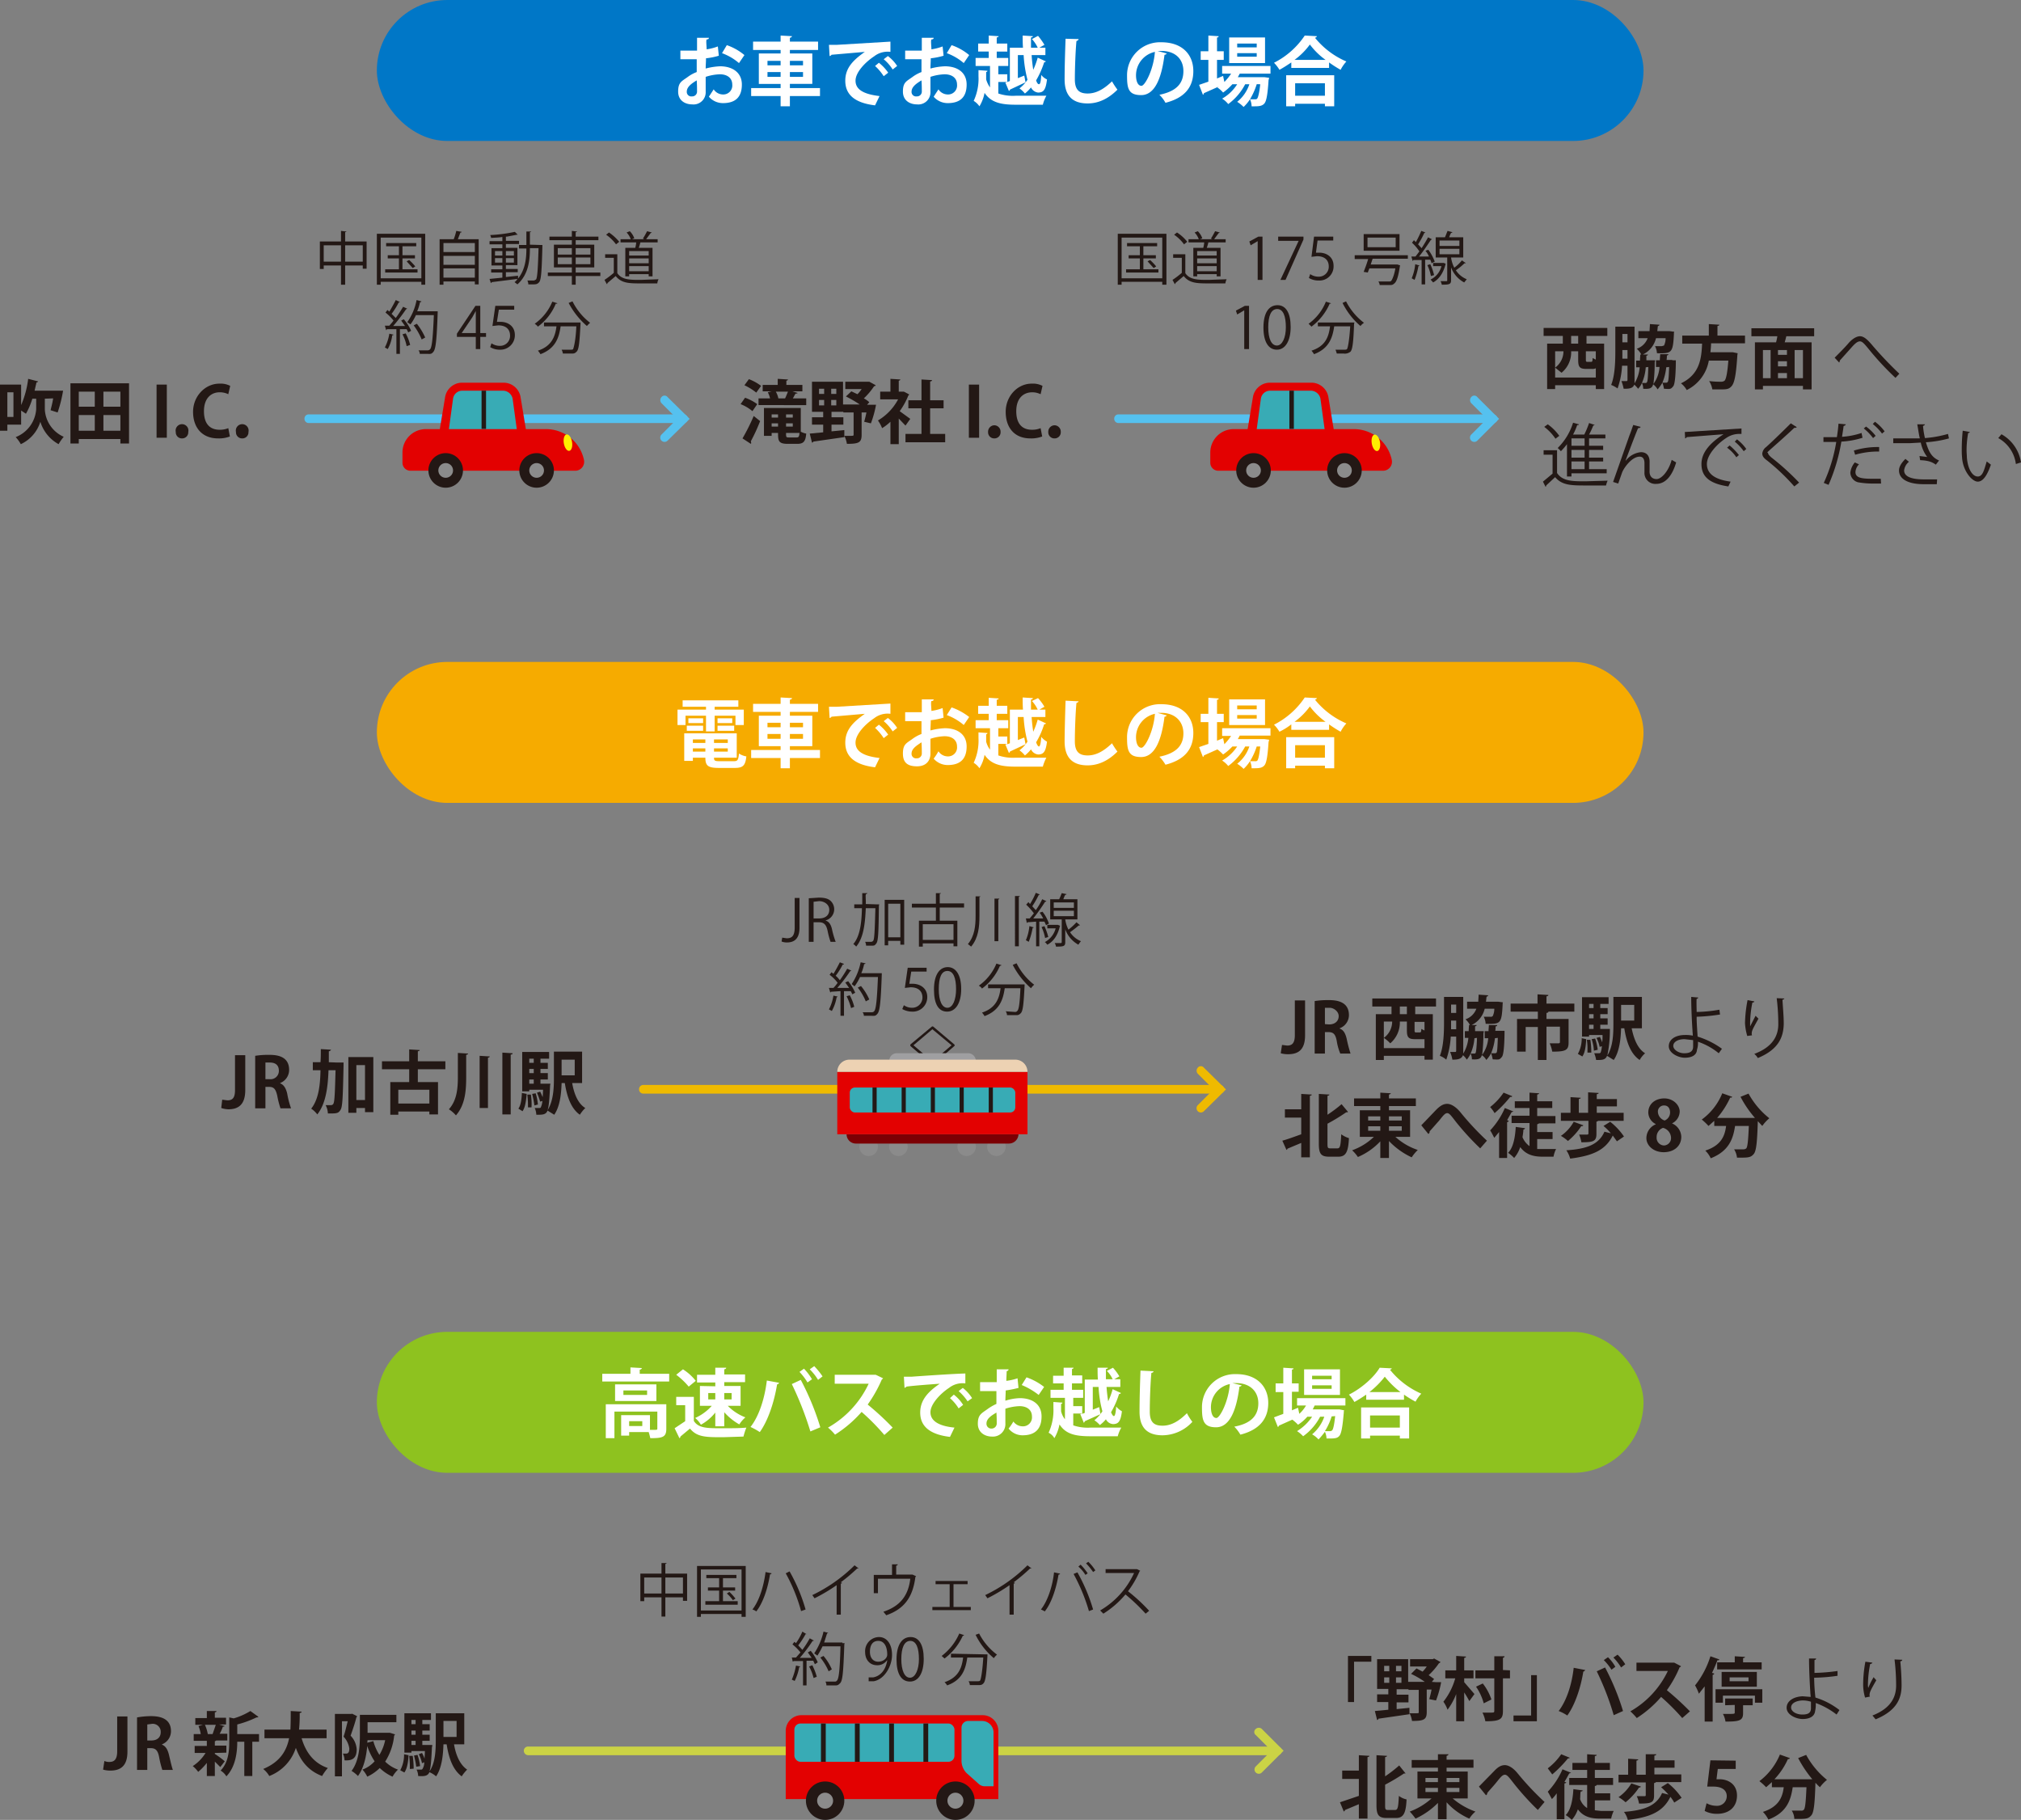 <svg xmlns="http://www.w3.org/2000/svg" xmlns:xlink="http://www.w3.org/1999/xlink" viewBox="0 0 631.2 568.3"><rect x="0" y="0" width="631.2" height="568.3" fill="#808080" stroke="none"/><defs><style>.cls-1{fill:none;}.cls-2{fill:#231815;}.cls-3{fill:#55c1ef;}.cls-4{fill:#efba00;}.cls-5{fill:#cbd345;}.cls-6{fill:#0077c7;}.cls-7{fill:#fff;}.cls-8{fill:#f6ab00;}.cls-9{fill:#8ec21f;}.cls-10{fill:#e30101;}.cls-11{fill:#8b8b8b;}.cls-12{fill:#ffef00;}.cls-13{fill:#38abb5;}.cls-14{clip-path:url(#clip-path);}.cls-15{fill:#9f9fa1;}.cls-16{fill:#7c0004;}.cls-17{fill:#edd2b3;}.cls-18{clip-path:url(#clip-path-2);}</style><clipPath id="clip-path"><rect class="cls-1" x="248.1" y="538.2" width="50" height="11.96" rx="1.9"/></clipPath><clipPath id="clip-path-2"><rect class="cls-1" x="265.4" y="339.6" width="51.7" height="7.8" rx="1.6"/></clipPath></defs><g id="レイヤー_2" data-name="レイヤー 2"><g id="レイヤー_1-2" data-name="レイヤー 1"><g id="access_map01_sp"><path class="cls-2" d="M14,124.5v3.3a9.9,9.9,0,0,0,5.9,8.6,16,16,0,0,0-1.6,2.3,12,12,0,0,1-5.7-7,11.4,11.4,0,0,1-6.1,7,11.2,11.2,0,0,0-1.6-2.2,10.1,10.1,0,0,0,6.4-8.7v-3.3H10.1a22.9,22.9,0,0,1-2,4.7l-1.5-1v4.4H2.3v1.9H0V120.1H6.6v6.4a29.6,29.6,0,0,0,2.2-8.2l3.1.8c0,.1-.2.3-.5.3l-.6,2.6h8.9a42.1,42.1,0,0,1-1.7,6.8l-2.2-.7c.2-.9.6-2.3.8-3.7Zm-9.8,5.7v-7.7H2.3v7.7Z"/><path class="cls-2" d="M22,119.7H40.3v18.8H37.6v-1.4h-13v1.4H22Zm7.6,2.6h-5V127h5Zm-5,7.3v4.9h5v-4.9Zm13-2.6v-4.7H32.3V127Zm-5.3,7.5h5.3v-4.9H32.3Z"/><path class="cls-2" d="M48.9,120.1h3.2v16.6H48.9Z"/><path class="cls-2" d="M54.9,134.9a2,2,0,1,1,3.9,0,1.9,1.9,0,0,1-1.9,2A1.9,1.9,0,0,1,54.9,134.9Z"/><path class="cls-2" d="M71.8,136.3a9.6,9.6,0,0,1-3.7.6c-5,0-7.8-3.4-7.8-8.3s3.8-8.8,8.2-8.8a6.5,6.5,0,0,1,3.4.7l-.6,2.6a6,6,0,0,0-2.7-.6c-2.7,0-4.9,1.9-4.9,5.9s1.9,5.8,4.9,5.8a6.8,6.8,0,0,0,2.7-.5Z"/><path class="cls-2" d="M73.7,134.9a2,2,0,1,1,3.9,0,1.9,1.9,0,0,1-2,2A1.9,1.9,0,0,1,73.7,134.9Z"/><path class="cls-2" d="M232.7,124.2a15,15,0,0,1,3.8,2l-1.5,2.2a12.9,12.9,0,0,0-3.7-2.2Zm-.8,12.7a64.8,64.8,0,0,0,3.5-7l2,1.6a54.6,54.6,0,0,1-2.9,6.3,1.1,1.1,0,0,1,.1.5.4.4,0,0,1-.1.3Zm4.3-14.3a18.1,18.1,0,0,0-3.7-2.3l1.4-1.9a15.1,15.1,0,0,1,3.8,2.1Zm4.3,1.8a7.3,7.3,0,0,0-.7-1.9l1.2-.3h-2.8v-2h4.7v-1.9l3.2.2c0,.2-.2.3-.5.4v1.3h5v2h-3.1l1.6.5c0,.1-.2.2-.5.2s-.6,1-1,1.5h4.2v2.1H236.9v-2.1Zm9.6,3v7.4a5.8,5.8,0,0,0,1.7.6c-.2,2.5-.9,3.2-2.8,3.2h-3c-2.9,0-3-1-3-3.4h-2v.9h-2.4v-8.7Zm-7.1,2h-2v1h2Zm-2,3.8h2v-1h-2Zm4.6-8.8h-.4c.3-.6.6-1.4.9-2.1h-3.8a6.9,6.9,0,0,1,.8,2.1h2.5Zm2,6v-1h-2.1v1Zm0,1.8h-2.1v1h2.1Zm-2.1,3c0,1.3,0,1.4.9,1.4h2.4c.6,0,.8-.2.9-1.4Z"/><path class="cls-2" d="M272.2,126.4h1.4a32.8,32.8,0,0,1-1.6,5.8l-2.1-.5c.2-.7.5-1.8.7-2.9h-1.5v7c0,2.4-.9,2.8-4.6,2.8a8.1,8.1,0,0,0-.8-2.5v.4l-9.7,1.4c0,.2-.2.3-.4.3l-.7-2.8,4.2-.4v-2.4h-3.5v-2.3h3.5v-1.7h-3.5v-9.4h9.7v7.1h5.2a37,37,0,0,0-4.3-2.5l1.7-1.6,1.9.9a10.1,10.1,0,0,0,1.3-1.6H264v-2.3h7.5l2,1.1a.5.5,0,0,1-.5.3,21.5,21.5,0,0,1-3.2,3.8,8.3,8.3,0,0,1,1.7,1.2l-.7.8Zm-16.4-5V123h1.6v-1.6Zm0,3.5v1.7h1.6v-1.7Zm3.8-1.9h1.6v-1.6h-1.6Zm0,3.6h1.6v-1.7h-1.6Zm4.1,9.5h1.8c1,0,1.1,0,1.1-.4v-6.9h-3.2v-.2h-3.7v1.7h3.7v2.3h-3.7v2.1l4-.4Z"/><path class="cls-2" d="M284,123.2l-.3.3a23.4,23.4,0,0,1-2.7,4.9l3.3,2.4-1.5,2.1-2.1-2.2v8h-2.6v-7a15.1,15.1,0,0,1-2.6,2,11.2,11.2,0,0,0-1.3-2.4,16.7,16.7,0,0,0,6.3-6.6h-5.6v-2.4h3.2v-4l3.1.2c0,.2-.2.3-.5.4v3.4h1.6Zm6.5,12.3h4.7v2.6H282.8v-2.6h5v-8h-4.1V125h4.1v-6.5l3.3.2c0,.2-.2.4-.6.4V125h4.2v2.5h-4.2Z"/><path class="cls-2" d="M302.6,120.1h3.2v16.6h-3.2Z"/><path class="cls-2" d="M308.6,134.9a2,2,0,0,1,2-2.1,2,2,0,0,1,1.9,2.1,1.9,1.9,0,0,1-1.9,2A1.9,1.9,0,0,1,308.6,134.9Z"/><path class="cls-2" d="M325.5,136.3a9.6,9.6,0,0,1-3.7.6c-5,0-7.7-3.4-7.7-8.3s3.7-8.8,8.1-8.8a6.5,6.5,0,0,1,3.4.7l-.6,2.6a5.9,5.9,0,0,0-2.6-.6c-2.8,0-5,1.9-5,5.9s1.9,5.8,4.9,5.8a6.8,6.8,0,0,0,2.7-.5Z"/><path class="cls-2" d="M327.4,134.9a2,2,0,0,1,2-2.1,2,2,0,0,1,1.9,2.1,1.9,1.9,0,0,1-1.9,2A1.9,1.9,0,0,1,327.4,134.9Z"/><path class="cls-2" d="M107.8,75.4h6.7v8.5h-1.2v-1h-5.5v6h-1.3v-6h-5.4V84H99.9V75.4h6.6V72.1l1.7.2c0,.1-.2.2-.4.2Zm-6.7,6.3h5.4V76.6h-5.4Zm6.7,0h5.5V76.6h-5.5Z"/><path class="cls-2" d="M117.7,73h15.1V88.9h-1.2V88H118.9v.9h-1.2Zm1.2,13.9h12.7V74.2H118.9Zm6.8-2.8h4.7v1H120.3v-1h4.3V80.7h-3.5v-1h3.5V76.9h-4v-1H130v1h-4.3v2.8h3.9v1h-3.9Zm3.2-.4L127,81.6l.8-.4a17,17,0,0,1,1.9,2Z"/><path class="cls-2" d="M144.2,72.4c-.1.2-.2.2-.4.2l-.8,2.1h6.5V88.8h-1.2v-.9h-9.8v1h-1.2V74.7h4.4a15.3,15.3,0,0,0,.8-2.6Zm4.1,3.5h-9.8v2.8h9.8Zm0,4h-9.8v2.8h9.8Zm-9.8,6.8h9.8V83.8h-9.8Z"/><path class="cls-2" d="M168.8,76.5h.6v.4c-.2,7.9-.4,10.5-1,11.2s-1.1.7-1.9.7H165a2.4,2.4,0,0,0-.3-1.2h2.1l.6-.3c.4-.5.6-3,.8-9.8h-2.7c0,3.7-.4,8.2-3.9,11.3l-.9-.7a2.8,2.8,0,0,0,.9-1l-8,1q0,.1-.3.3l-.4-1.3,4-.4V85.1h-3.5v-1h3.5V82.9h-3.4V77.5h3.4V76.3h-4v-1h4V74c-1.1.2-2.4.2-3.5.3a4.7,4.7,0,0,0-.3-.9,46.8,46.8,0,0,0,7.7-1l.9.9h-.3l-3.1.6H158v1.3h4.1v1H158v1.2h3.6v5.4H158v1.2h3.7v1H158v1.5l3.8-.4V87c2.3-2.9,2.6-6.4,2.6-9.4h-2.3V76.5h2.3V72.3h1.5c-.1.1-.1.2-.4.2v3.9Zm-14.2,1.9v1.4h2.3V78.4Zm0,3.6h2.3V80.6h-2.3Zm5.9-3.6H158v1.4h2.5Zm0,3.6V80.6H158V82Z"/><path class="cls-2" d="M187.5,85.1v1.1h-7.7v2.7h-1.2V86.2h-7.5V85.1h7.5V83.5H173V76.4h5.6V75h-7V73.9h7V72.1l1.6.2c0,.1-.1.2-.4.2v1.4h7.1V75h-7.1v1.4h5.8v7.1h-5.8v1.6Zm-13.3-7.6v2h4.4v-2Zm0,5h4.4V80.4h-4.4Zm10.2-5h-4.6v2h4.6Zm0,5V80.4h-4.6v2.1Z"/><path class="cls-2" d="M192.8,79.4v5.9c1.4,2.1,4,2.1,7.3,2.1l5.6-.2a2.8,2.8,0,0,0-.4,1.3h-5c-3.7,0-6.2,0-8-2.3l-2.6,2.2c0,.2,0,.3-.2.3l-.7-1.3a27.7,27.7,0,0,0,2.9-2.2V80.5H189V79.4Zm-2.6-6.8a15.2,15.2,0,0,1,3.2,2.9l-1,.8a12.7,12.7,0,0,0-3.1-3Zm5.1,4.8h3.1a8.6,8.6,0,0,0,.3-1.7h-4.9v-1H197a6,6,0,0,0-1.3-2.1l1-.4a5.9,5.9,0,0,1,1.4,2.2l-.7.3h3.8l-.4-.2c.4-.6,1-1.7,1.3-2.3l1.5.4-.4.2-1.4,1.9h3.6v1H200a15.4,15.4,0,0,1-.5,1.7h4.3v8.9h-1.2v-.7h-6.1v.7h-1.2Zm7.3,2.4V78.4h-6.1v1.4Zm-6.1.9v1.5h6.1V80.7Zm0,4h6.1V83.1h-6.1Z"/><path class="cls-2" d="M122.9,104.5c0,.1-.1.2-.4.2a11.5,11.5,0,0,1-1.4,4.3l-.9-.5a14.5,14.5,0,0,0,1.4-4.3Zm2-10.2-.4.2a22.5,22.5,0,0,1-2.2,3.5l1.3,1.3a41.4,41.4,0,0,0,2.3-3.5l1.3.6-.4.2a56,56,0,0,1-4,5.2h3.7l-1.2-1.7.8-.4a13.5,13.5,0,0,1,2.3,3.6l-.9.5a9.3,9.3,0,0,0-.5-1h-2.1v7.7h-1.1v-7.7h-3c0,.2-.1.3-.2.3l-.4-1.4h1.4c.4-.5.9-1,1.3-1.6a14.8,14.8,0,0,0-2.5-2.5l.6-.8.6.5c.7-1.1,1.5-2.6,2-3.6Zm2.1,13.8a12.7,12.7,0,0,0-1.3-3.7l1-.3a14.8,14.8,0,0,1,1.4,3.6Zm9.1-10.9h.6v.4c-.3,8.5-.6,11.3-1.3,12.2s-1,.7-2.2.7h-2.1a1.7,1.7,0,0,0-.4-1.1h2.8a1,1,0,0,0,.8-.3c.6-.6.9-3.4,1.2-10.7h-5.6a15.8,15.8,0,0,1-1.7,2.9l-1-.7a17.5,17.5,0,0,0,2.9-6.9l1.5.4c0,.2-.2.3-.4.2a16.1,16.1,0,0,1-.9,2.9h5.8Zm-5.9,3.9a20.5,20.5,0,0,1,2.6,4.3l-1.1.6a20.2,20.2,0,0,0-2.5-4.4Z"/><path class="cls-2" d="M150,109h-1.4v-3.8h-5.9v-1l5.8-8.7H150V104h1.8v1.2H150Zm-5.8-5h4.4V97.1h0l-1.1,2-3.3,4.9Z"/><path class="cls-2" d="M160.6,95.5v1.2h-4.8l-.6,3.8h1.1c2.4,0,4.5,1.4,4.5,4.1a4.5,4.5,0,0,1-4.6,4.6,5.8,5.8,0,0,1-3.1-.8l.4-1.2a4.6,4.6,0,0,0,2.7.8,3.1,3.1,0,0,0,3.1-3.2c0-1.9-1.2-3.2-3.7-3.2l-1.8.2.9-6.3Z"/><path class="cls-2" d="M174.1,94.7a.4.4,0,0,1-.5.1A16.9,16.9,0,0,1,168,102a4.3,4.3,0,0,0-1-.9,15.8,15.8,0,0,0,5.5-6.9Zm6.3,6h.9v.5c-.3,5.8-.5,7.9-1.2,8.6s-1,.6-2.1.6h-2.2a3.4,3.4,0,0,0-.4-1.2h2.9c.3,0,.6,0,.7-.2s.8-2.3,1-7.1h-4.9c-.5,3.4-1.5,6.9-6.3,8.7a7.6,7.6,0,0,0-.8-1.1c4.3-1.4,5.4-4.4,5.8-7.6h-3.9v-1.2Zm-1.6-6.6a19.3,19.3,0,0,0,5.5,6.7,9.4,9.4,0,0,0-1,1,24.6,24.6,0,0,1-5.7-7.2Z"/><path class="cls-2" d="M502,104.9h-6.5v2.4H501v14.2h-2.6v-1.2H485.7v1.2h-2.5V107.3h4.9v-2.4h-6v-2.5H502Zm-16.3,13h12.7V115a2.3,2.3,0,0,1-1.2.2h-1.8c-2.1,0-2.5-.7-2.5-2.8v-2.7h-2.2a8.2,8.2,0,0,1-3,6.7l-2-1.6a6.3,6.3,0,0,0,2.6-5.1h-2.6Zm7.2-10.6v-2.4h-2.2v2.4Zm4,5.7c.4,0,.5-.2.5-1.2l1,.5v-2.6h-3.1v2.7c0,.5.1.6.5.6Z"/><path class="cls-2" d="M522.3,112.5h1.1c0,.6,0,7.1-.8,8.1s-.9.9-2.9.8a10.5,10.5,0,0,0-.5-1.9,13.7,13.7,0,0,1-1.5,2.1,5.2,5.2,0,0,0-1.4-1.6c-.3,1.4-1.4,1.5-3.1,1.4a3.9,3.9,0,0,0-.4-1.8,5.7,5.7,0,0,1-1.2,1.8,7.1,7.1,0,0,0-1.2-1.3c-.4,1.3-1.9,1.3-3.3,1.3a12.7,12.7,0,0,0-.7-2.4H508c.2,0,.3-.1.3-.4v-4.4h-1.7a24.8,24.8,0,0,1-1.4,7.1,9.5,9.5,0,0,0-2-1.1c1.2-3,1.3-7.4,1.3-10.5V102h6v17.7a11.3,11.3,0,0,0,1.6-5H511v-2.1h1.2c0-.7.1-1.3.1-1.9h.3a6.2,6.2,0,0,0-1.4-1.8,5.5,5.5,0,0,0,3.4-3.3h-2.9v-2.2h3.5c0-.7.1-1.5.1-2.2l3,.2a.5.5,0,0,1-.5.4c-.1.5-.1,1-.2,1.6h3.8l1.5.2a1.7,1.7,0,0,0-.1.7c-.3,6-.7,6.1-5.3,6a5.5,5.5,0,0,0-.6-2.2H519l.7-.2a5,5,0,0,0,.5-2.3h-3a7.6,7.6,0,0,1-4.1,5.1h1.6c0,.2-.2.3-.5.4v1.4h2.7a1.3,1.3,0,0,1-.1.6,53.1,53.1,0,0,1-.4,6.8,10.1,10.1,0,0,0,1.9-5.3h-1.1v-2.1h1.2c0-.7.1-1.3.1-1.9h2.6a.5.5,0,0,1-.5.4,6.6,6.6,0,0,1-.1,1.4h1.8Zm-15.6-3.2V112h1.6v-2.7Zm1.6-5h-1.6v2.6h1.6Zm5.7,10.4a14.7,14.7,0,0,1-1.2,4.9h1.1a.5.5,0,0,0,.5-.3c.2-.3.3-1.5.4-4.7Zm6.4,0a16.9,16.9,0,0,1-1.2,4.8h1.1c.3,0,.4,0,.6-.3s.3-1.4.4-4.6Z"/><path class="cls-2" d="M545,107.2H534.4c0,.9-.1,1.8-.2,2.8h7l1.5.3c0,.2-.1.5-.1.8-.4,6.1-.9,8.5-1.8,9.5s-1.6,1-3.8,1h-2.2a7,7,0,0,0-1-2.6,29.3,29.3,0,0,0,3.7.2,1.8,1.8,0,0,0,1.1-.3c.5-.5.9-2.4,1.2-6.3h-6.1a12.7,12.7,0,0,1-6.9,9.2,7.2,7.2,0,0,0-1.8-2.1c5.9-2.8,6.4-7.8,6.6-12.4h-6.2v-2.5h8.3v-3.6l3.3.2c0,.2-.2.3-.6.4v3H545Z"/><path class="cls-2" d="M566.6,105h-8.7c-.1.5-.3,1.2-.5,1.9h8.4v14.7h-2.7v-1.1H550.6v1.1h-2.5V106.9h6.6a16.2,16.2,0,0,0,.4-1.9H547v-2.5h19.6Zm-16,4.3v8.8H553v-8.8Zm7.5,1.5v-1.5h-2.8v1.5Zm0,3.6v-1.6h-2.8v1.6Zm-2.8,2.1v1.6h2.8v-1.6Zm7.8,1.6v-8.8h-2.6v8.8Z"/><path class="cls-2" d="M573,111.7c.9-.9,3.2-3.2,4.3-4.5s2.5-2.2,3.6-2.2,2.2.8,4.1,3.1a117.6,117.6,0,0,0,8.2,8.6L592,118a88.7,88.7,0,0,1-7.8-8.3c-1.8-2.2-2.5-3.1-3.3-3.1s-1.6.7-2.9,2.2l-3.4,3.8a.8.8,0,0,1-.2.6Z"/><path class="cls-2" d="M486.3,140.6v7.1c1.7,2.6,4.9,2.6,8.9,2.6l6.9-.2a6.6,6.6,0,0,0-.5,1.5h-6c-4.8,0-7.7,0-9.9-2.6l-2.8,2.6c0,.2,0,.3-.2.4l-.8-1.6,3-2.5V142h-2.8v-1.4Zm-2.9-8.1a15.3,15.3,0,0,1,3.6,3.6l-1.2.9a14.9,14.9,0,0,0-3.5-3.7Zm6,16.3V138.7a21.5,21.5,0,0,1-1.9,2.2,9.4,9.4,0,0,0-1-1,18.9,18.9,0,0,0,4.8-7.9l1.8.5c0,.2-.2.3-.5.2a19.4,19.4,0,0,1-1.3,3h3.5a27.5,27.5,0,0,0,1.5-3.6l1.8.6-.5.2a22.8,22.8,0,0,1-1.3,2.8h5.1v1.2h-5.1v2.3h4.4v1.3h-4.4v2.4h4.4v1.2h-4.4v2.4h5.5v1.3h-11v1Zm5.5-9.6v-2.3h-4.1v2.3Zm0,3.7v-2.4h-4.1v2.4Zm0,3.6v-2.4h-4.1v2.4Z"/><path class="cls-2" d="M503.8,150.5l5.1-14.5c.5-1.2,1-2.8,1.2-3.3l2.3.6c-.1.3-.4.4-.8.4-1.2,2.9-3.1,8-3.9,10.1h.1a6.8,6.8,0,0,1,4.7-2.6c1.9,0,2.8,1.3,2.7,3.3V147c-.1,1.7.8,2.6,2.2,2.6s3.7-2.3,4.7-6l1.4.8c-1.2,4.1-3.3,6.7-6.2,6.7a3.4,3.4,0,0,1-3.7-3.6v-2.8q0-2.1-1.5-2.1c-2.5,0-5,3.6-5.5,5l-1.2,3.4Z"/><path class="cls-2" d="M526.2,134.9l17.7-1.1v1.7h-.8a7.1,7.1,0,0,0-3.7,1.1c-3.2,2-6.3,5.5-6.3,8.3s2.1,4.8,7.4,5.5l-.7,1.5c-6.1-.9-8.4-3.2-8.4-7s3-6.8,6.9-9.3l-11.5.9a.7.7,0,0,1-.5.4Zm14,4.2a20.4,20.4,0,0,1,2.9,3l-.8.7a11.8,11.8,0,0,0-2.9-3Zm2.3-1.9a13.6,13.6,0,0,1,2.9,3l-.8.7a15.6,15.6,0,0,0-2.8-3Z"/><path class="cls-2" d="M560.4,151.9a65.7,65.7,0,0,0-8.5-8.1c-1.1-.8-1.5-1.4-1.5-2.2a2.9,2.9,0,0,1,1.2-2c2-1.8,5.6-5.3,7.7-7.4l1.9,1.2c-.1,0-.2.2-.5.2h-.3c-2.1,2-5.5,5-7.3,6.6s-.9,1-.9,1.3.4.8,1.1,1.4a77.7,77.7,0,0,1,8.6,7.8Z"/><path class="cls-2" d="M581.7,136.7a25.9,25.9,0,0,1-6.6,1.2,56.8,56.8,0,0,1-4,13.5l-1.5-.6a49.6,49.6,0,0,0,3.9-12.8h-4v-1.5h4.2c.2-1.3.4-2.8.5-4.2l2.3.2a.8.8,0,0,1-.7.5c-.1.9-.3,2.1-.5,3.4a23.6,23.6,0,0,0,6.1-1.2Zm5.8,14.3h-2.7a26.8,26.8,0,0,1-4.5-.4,3.2,3.2,0,0,1-2.4-3,6,6,0,0,1,1.4-3.2l1.3.6a3.7,3.7,0,0,0-1.1,2.4c0,1.7,1.6,2.1,5.1,2.1h2.8ZM579,140.7a25.2,25.2,0,0,1,7.9-1.1V141a26.1,26.1,0,0,0-7.5,1Zm3.8-7.5a13.9,13.9,0,0,1,3,2.9l-.8.7a16.4,16.4,0,0,0-2.9-3Zm2.8-1.5a14.2,14.2,0,0,1,3,3l-.8.7a16.3,16.3,0,0,0-2.9-3Z"/><path class="cls-2" d="M608.7,136.9a34.8,34.8,0,0,1-7.2,1.2c.9,3,1.8,4.7,4.1,5.7l-1,1.3c-1-.7-2.1-1.3-4.9-1.4l-.2-1.3,2.4.3a11.2,11.2,0,0,1-2-4.5l-3.5.2h-5.1v-1.5h8.3c-.3-1.2-.5-2.8-.8-4.4h2.4c-.1.3-.3.4-.6.5a25,25,0,0,0,.6,3.8,35.7,35.7,0,0,0,7.2-1.3Zm-3.8,14.3h-4.1c-4.5,0-7.7-1.4-7.7-4.3,0-1.2.8-2.4,2-3.6l1.1.9a4.1,4.1,0,0,0-1.5,2.7c0,2.1,2.7,2.8,6.2,2.8H605Z"/><path class="cls-2" d="M615.2,134.9c0,.2-.2.3-.5.3a31,31,0,0,0-.5,5.4c0,.8.1,1.6.1,2.3.3,3.7,1.8,5.9,3.4,5.9s2-2.2,2.8-4.7l1.3,1c-1,2.9-2.3,5.3-4.1,5.3s-4.6-3.3-4.9-7.4a24.4,24.4,0,0,1-.1-2.7,54.9,54.9,0,0,1,.3-5.8Zm14.4,10a10.8,10.8,0,0,0-5.5-8.1l1-1.2a12.2,12.2,0,0,1,6.1,8.8Z"/><path class="cls-2" d="M349.1,73h15.2V88.9H363V88H350.3v.9h-1.2Zm1.2,13.9H363V74.2H350.3Zm6.8-2.8h4.7v1H351.7v-1H356V80.7h-3.5v-1H356V76.9h-4v-1h9.4v1h-4.3v2.8H361v1h-3.9Zm3.2-.4-1.9-2.1.8-.4a17,17,0,0,1,1.9,2Z"/><path class="cls-2" d="M370.2,79.4v5.9c1.4,2.1,4,2.1,7.3,2.1l5.6-.2a5,5,0,0,0-.4,1.3h-5c-3.7,0-6.2,0-8-2.3l-2.6,2.2c0,.2,0,.3-.2.3l-.7-1.3a27.7,27.7,0,0,0,2.9-2.2V80.5h-2.7V79.4Zm-2.6-6.8a13.1,13.1,0,0,1,3.2,2.9l-1,.8a12.7,12.7,0,0,0-3.1-3Zm5.1,4.8h3.1a8.6,8.6,0,0,0,.3-1.7h-4.9v-1h3.2a6,6,0,0,0-1.3-2.1l1-.4a5.9,5.9,0,0,1,1.4,2.2l-.7.3h3.8l-.4-.2c.4-.6,1-1.7,1.3-2.3l1.5.4-.4.2-1.4,1.9h3.6v1h-5.4a15.4,15.4,0,0,1-.5,1.7h4.3v8.9H380v-.7h-6.1v.7h-1.2Zm7.3,2.4V78.4h-6.1v1.4Zm-6.1.9v1.5H380V80.7Zm0,4H380V83.1h-6.1Z"/><path class="cls-2" d="M392.8,87.4V75.3h0l-2.2,1.3-.4-1.2,2.8-1.5h1.3V87.4Z"/><path class="cls-2" d="M399.2,73.9h7.9v.9l-5.6,12.6h-1.6l5.7-12.2h-6.4Z"/><path class="cls-2" d="M416.4,73.9v1.2h-4.9l-.5,3.8h1c2.4,0,4.5,1.4,4.5,4.1a4.4,4.4,0,0,1-4.6,4.6,5.8,5.8,0,0,1-3.1-.8l.4-1.2a4.6,4.6,0,0,0,2.7.8,3.1,3.1,0,0,0,3.1-3.2c0-1.9-1.2-3.2-3.7-3.2l-1.7.2.8-6.3Z"/><path class="cls-2" d="M439.7,80.8h-11l-.6,1.8h8.4l.8.3c0,.1-.1.2-.1.3-.5,3.3-1,4.7-1.7,5.3s-.8.5-2.1.5h-2.5a2.5,2.5,0,0,0-.4-1.1h3.1c.5,0,.7,0,.9-.2s.9-1.5,1.3-3.9h-8.1a11.2,11.2,0,0,0-.5,1.3l-1.3-.2c.4-1,1-2.6,1.4-4h-4.2V79.7h16.6Zm-2.6-7.7v5.2H425.9V73.1Zm-1.2,4.1v-3h-8.8v3Z"/><path class="cls-2" d="M446.1,78a15.1,15.1,0,0,1,2,3.7l-1,.5a4.9,4.9,0,0,0-.4-1.1h-1.6v7.7H444V81.2h-2.6c0,.2-.1.2-.2.3l-.4-1.4h1.3l1.2-1.6a14.3,14.3,0,0,0-2.3-2.7l.6-.8.6.6a37,37,0,0,0,1.7-3.5l1.3.5-.4.2a24.5,24.5,0,0,1-1.9,3.5l1.1,1.2c.7-1.1,1.5-2.4,2-3.4l1.2.6c0,.1-.2.2-.3.2-1,1.5-2.4,3.6-3.7,5.2h3.1a7.8,7.8,0,0,0-1.1-1.8Zm-2.8,4.9c0,.1-.1.2-.3.2a22.1,22.1,0,0,1-1.2,4.3l-.9-.5a14.8,14.8,0,0,0,1.1-4.4Zm3.4-.4a17.4,17.4,0,0,1,1.2,3.4l-1,.3a13.3,13.3,0,0,0-1.1-3.4Zm4.2-.4.7.3h-.1c-.7,2.9-2.1,4.8-3.9,5.8l-.8-.9a6.4,6.4,0,0,0,3.4-4.2h-2.6V82.1h3.3Zm2.3-1.7a9.9,9.9,0,0,0,1,3.2,13.3,13.3,0,0,0,2.4-2.3c.9.7,1.1.7,1.2.9h-.4a19.9,19.9,0,0,1-2.7,2.2,7.3,7.3,0,0,0,3.4,2.8l-.8,1a8.8,8.8,0,0,1-4.1-4.7v4c0,1.3-.6,1.4-2.9,1.4a3.6,3.6,0,0,0-.4-1.1h1.8c.3,0,.3-.1.3-.3V80.4h-3.6V74.1h2.9l.8-2,1.5.4c0,.1-.1.2-.3.2s-.5.9-.7,1.4H457v6.3Zm-3.6-5.3v1.7h6.2V75.1Zm0,2.6v1.7h6.2V77.7Z"/><path class="cls-2" d="M388.6,109V96.9h0l-2.2,1.3L386,97l2.8-1.5h1.3V109Z"/><path class="cls-2" d="M394.6,102.3c0-4.8,1.8-7,4.4-7s4.1,2.4,4.1,6.8-1.7,7.1-4.3,7.1S394.6,106.8,394.6,102.3Zm7-.1c0-3.4-.8-5.7-2.7-5.7s-2.8,2.1-2.8,5.7,1,5.7,2.7,5.7S401.6,105.4,401.6,102.2Z"/><path class="cls-2" d="M415.7,94.7c-.1.1-.2.2-.4.1a17.9,17.9,0,0,1-5.7,7.2l-.9-.9a15.6,15.6,0,0,0,5.4-6.9Zm6.3,6h1c0,.2-.1.3-.1.5-.2,5.8-.5,7.9-1.1,8.6a2.8,2.8,0,0,1-2.2.6h-2.1a8.4,8.4,0,0,0-.4-1.2h2.8c.4,0,.6,0,.8-.2s.7-2.3,1-7.1h-5c-.5,3.4-1.5,6.9-6.3,8.7a7.6,7.6,0,0,0-.8-1.1c4.4-1.4,5.4-4.4,5.8-7.6h-3.8v-1.2Zm-1.6-6.6a19.5,19.5,0,0,0,5.6,6.7,5.2,5.2,0,0,0-1.1,1,22.8,22.8,0,0,1-5.6-7.2Z"/><path class="cls-3" d="M96.4,132.1H213.5a1.3,1.3,0,0,0,1.3-1.3,1.3,1.3,0,0,0-1.3-1.4H96.4a1.3,1.3,0,0,0-1.3,1.4,1.3,1.3,0,0,0,1.3,1.3"/><path class="cls-3" d="M206.6,125.9l4.9,4.9-4.9,4.9a1.3,1.3,0,0,0,1.9,1.9l6.9-6.8-6.9-6.8a1.2,1.2,0,0,0-1.9,0,1.4,1.4,0,0,0,0,1.9Z"/><path class="cls-3" d="M349.3,132.1h117a1.3,1.3,0,0,0,1.4-1.3,1.4,1.4,0,0,0-1.4-1.4h-117a1.3,1.3,0,0,0-1.3,1.4,1.3,1.3,0,0,0,1.3,1.3"/><path class="cls-3" d="M459.5,125.9l4.9,4.9-4.9,4.9a1.3,1.3,0,0,0,1.9,1.9l6.8-6.8-6.8-6.8a1.2,1.2,0,0,0-1.9,0,1.4,1.4,0,0,0,0,1.9Z"/><path class="cls-2" d="M76.6,340.4c0,4.6-2.2,6-5.3,6a7.8,7.8,0,0,1-2.2-.4l.3-2.6,1.6.2c1.5,0,2.4-.6,2.4-3.2V329.5h3.2Z"/><path class="cls-2" d="M87.5,338.3c1.1.4,1.8,1.5,2.2,3.2a28,28,0,0,0,1.2,4.6H87.6a27.9,27.9,0,0,1-1-3.9c-.5-2.2-1.1-2.8-2.6-2.8H82.9v6.7H79.7V329.7a26.3,26.3,0,0,1,4.3-.3c2.1,0,6.3.2,6.3,4.7a4.4,4.4,0,0,1-2.8,4.1ZM84.2,337a2.6,2.6,0,0,0,2.9-2.6c0-2.2-1.6-2.6-2.8-2.6H82.9V337Z"/><path class="cls-2" d="M105.4,331.8h1.9v.9c-.2,9.5-.3,12.8-.9,13.8s-1,1.2-3,1.2h-1a5.9,5.9,0,0,0-.7-2.6h1.7a.8.8,0,0,0,.7-.4c.4-.6.5-3.2.7-10.5h-2.2c-.2,5.6-.9,10.5-3.5,13.8a8.1,8.1,0,0,0-1.9-1.8c2.2-2.8,2.8-6.9,2.9-12H97.7v-2.5h2.4c.1-1.3.1-2.7.1-4.1l3.2.2a1,1,0,0,1-.7.5v3.4Zm3.4-1.7h7.8v17.2H114V346h-2.7v1.5h-2.5Zm2.5,13.4H114V332.6h-2.7Z"/><path class="cls-2" d="M139.1,333.9h-8.6v4h6.3V348h-2.7v-.9h-9.7v1h-2.5V337.9h5.9v-4h-8.5v-2.5h8.5v-3.7l3.3.2c0,.2-.2.3-.6.4v3.1h8.6Zm-5,10.7v-4.3h-9.7v4.3Z"/><path class="cls-2" d="M143,328.8l3.2.2c0,.2-.2.3-.6.4v6.9c0,4.2-.3,8.7-3.2,12a10,10,0,0,0-2.2-1.9c2.5-2.8,2.8-6.5,2.8-10.1Zm6.8.9,3.2.2c-.1.2-.2.3-.6.4V346h-2.6Zm7.1-1,3.2.2c0,.2-.1.4-.6.4V348h-2.6Z"/><path class="cls-2" d="M164.5,341.6c-.2,2-.4,4.1-1.3,5.4l-1.3-.8c.8-1.1,1-3,1.1-4.9Zm17.3-3.4h-3.1c.6,3.4,1.8,6.4,4.1,7.8a11.2,11.2,0,0,0-1.7,2.1c-2.7-1.9-4-5.5-4.7-9.9h-1c-.1,3.3-.5,7.3-2.3,9.9l-2.1-1.3c-.5,1.4-1.8,1.3-3.5,1.3a5.4,5.4,0,0,0-.5-2.1h1.3c.3,0,.5,0,.6-.2a5.9,5.9,0,0,0,.5-2l-.7.2a24.3,24.3,0,0,0-1-2.8l1-.3c.3.5.5,1.1.8,1.7h0c0-.6.1-1.4.1-2.3h-4.3v.5h-2.2V328.5h8.4v2.1h-2.7v1.3h2.3v1.9h-2.3v1.3h2.3v2h-2.3v1.3h3.1c0,.2-.1.4-.1.6-.2,4.5-.4,6.7-.8,7.7,1.8-2.8,2-6.8,2-9.9v-8.4h8.8Zm-16.9,7.6v-.9c0-1-.1-2.1-.2-3.1h1.1a18.2,18.2,0,0,1,.2,4Zm1.8-15.2h-1.4v1.3h1.4Zm0,4.5v-1.3h-1.4v1.3Zm-1.4,2v1.3h1.4v-1.3Zm1.6,8.1a28.3,28.3,0,0,0-.7-3.6l1.1-.2a16.7,16.7,0,0,1,.7,3.5Zm12.6-14.3h-4.1v4.9h4.1Z"/><path class="cls-2" d="M407.6,323.3c0,4.6-2.2,5.9-5.3,5.9a8,8,0,0,1-2.3-.3l.4-2.6,1.6.2c1.4,0,2.4-.6,2.4-3.2V312.4h3.2Z"/><path class="cls-2" d="M418.4,321.2c1.2.4,1.8,1.5,2.2,3.2a44.8,44.8,0,0,0,1.2,4.6h-3.2a16.4,16.4,0,0,1-1.1-3.9c-.4-2.2-1.1-2.8-2.6-2.8h-1.1V329h-3.2V312.6a27.2,27.2,0,0,1,4.3-.3c2.1,0,6.4.2,6.4,4.7a4.4,4.4,0,0,1-2.9,4.1Zm-3.3-1.3c1.9,0,3-1.1,3-2.6s-1.6-2.6-2.8-2.6h-1.5v5.1Z"/><path class="cls-2" d="M448.5,314.3H442v2.4h5.5v14.2h-2.6v-1.2H432.2V331h-2.5V316.7h4.9v-2.4h-6v-2.5h19.9Zm-16.3,13h12.7v-2.8h-3c-2.1,0-2.5-.7-2.5-2.8v-2.7h-2.2a8.5,8.5,0,0,1-3,6.8,11.2,11.2,0,0,0-2-1.7,6.3,6.3,0,0,0,2.6-5.1h-2.6Zm7.2-10.6v-2.4h-2.2v2.4Zm4,5.7c.4,0,.5-.2.5-1.1l1,.5v-2.7h-3.1v2.7c0,.5.1.6.5.6Z"/><path class="cls-2" d="M468.8,321.9h1.1c0,.6,0,7.1-.8,8.1s-.9.9-2.9.8a10.5,10.5,0,0,0-.5-1.9,10.1,10.1,0,0,1-1.5,2.1,4,4,0,0,0-1.4-1.5c-.3,1.3-1.4,1.4-3.1,1.3a3.9,3.9,0,0,0-.4-1.8,7.6,7.6,0,0,1-1.2,1.9,5.3,5.3,0,0,0-1.2-1.4c-.4,1.3-1.9,1.4-3.3,1.4a9.5,9.5,0,0,0-.7-2.4h1.6c.2,0,.3-.1.3-.4v-4.4h-1.7a26.3,26.3,0,0,1-1.4,7.2,6.7,6.7,0,0,0-2-1.2c1.2-3,1.3-7.4,1.3-10.5v-7.9h6v17.7a11.3,11.3,0,0,0,1.6-4.9h-1.1V322h1.2c0-.7.1-1.3.1-1.9h.3a6.2,6.2,0,0,0-1.4-1.8,5.5,5.5,0,0,0,3.4-3.3h-2.9v-2.2h3.5c0-.7.1-1.4.1-2.2l3,.2a.5.5,0,0,1-.5.4c-.1.5-.1,1-.2,1.6h3.8l1.5.2a1.7,1.7,0,0,0-.1.7c-.3,6.1-.7,6.1-5.3,6a5.5,5.5,0,0,0-.6-2.2h2.1a.8.8,0,0,0,.7-.2,5,5,0,0,0,.5-2.3h-3a7.6,7.6,0,0,1-4.1,5.1h1.6c0,.2-.2.3-.5.4V322h2.7a2,2,0,0,1-.1.7,52.5,52.5,0,0,1-.4,6.7,10.1,10.1,0,0,0,1.9-5.2h-1.1V322h1.2c0-.7.1-1.3.1-1.9h2.6c0,.3-.2.4-.5.4a6.6,6.6,0,0,1-.1,1.4h1.8Zm-15.6-3.2v2.7h1.6v-2.7Zm1.6-5h-1.6v2.6h1.6Zm5.7,10.5a14.7,14.7,0,0,1-1.2,4.8h1.1c.2,0,.4,0,.5-.3s.3-1.5.4-4.6Zm6.4,0a17.1,17.1,0,0,1-1.2,4.7h1.1c.3,0,.4,0,.6-.2s.3-1.5.4-4.6Z"/><path class="cls-2" d="M491.7,313.4v2.5h-8.1c0,.2-.2.4-.6.4v1.9h6.9v7.4c0,2.4-1,2.8-5.1,2.8a11.2,11.2,0,0,0-.8-2.6h2.7c.3,0,.5-.1.5-.4v-4.8H483V331h-2.7V320.7h-3.8v7.7h-2.7V318.2h6.5v-2.3h-8.5v-2.5h8.4v-2.9l3.4.2c0,.2-.2.4-.6.4v2.3Z"/><path class="cls-2" d="M495.4,324.5c-.1,2-.3,4.1-1.2,5.4l-1.4-.8a9.8,9.8,0,0,0,1.2-4.9Zm17.4-3.4h-3.2c.7,3.4,1.9,6.4,4.2,7.8a8.3,8.3,0,0,0-1.7,2.1c-2.8-1.9-4.1-5.5-4.8-9.9h-1c-.1,3.3-.5,7.3-2.3,9.9l-2.1-1.3c-.5,1.4-1.8,1.3-3.4,1.3a8.3,8.3,0,0,0-.6-2.1h1.4a.7.7,0,0,0,.6-.2,7.1,7.1,0,0,0,.4-2l-.7.2a9.5,9.5,0,0,0-1-2.8l1.1-.3c.2.5.5,1.1.7,1.7h0a15.5,15.5,0,0,0,.1-2.3h-4.2v.5h-2.2V311.4h8.3v2.1h-2.6v1.3h2.3v1.9h-2.3V318h2.3v2h-2.3v1.3h3v.6a38.5,38.5,0,0,1-.8,7.7c1.8-2.8,1.9-6.8,1.9-9.9v-8.4h8.9Zm-17,7.6v-.9a16.2,16.2,0,0,0-.2-3.1h1.1a28,28,0,0,1,.3,4Zm1.9-15.2h-1.4v1.3h1.4Zm0,4.5v-1.3h-1.4V318Zm-1.4,2v1.3h1.4V320Zm1.5,8.1a12.7,12.7,0,0,0-.7-3.6l1.1-.2a17.3,17.3,0,0,1,.8,3.5Zm12.6-14.3h-4.1v4.9h4.1Z"/><path class="cls-2" d="M536.8,328.9a20.8,20.8,0,0,0-6.5-3.6,6.6,6.6,0,0,1-.3,2.5c-.1,1.8-1.8,2.5-3.8,2.5s-5-1.4-5-3.6,2.2-3.5,5-3.5a11,11,0,0,1,2.5.2c0-.6-.1-1.1-.1-1.6-.2-2.8-.4-7.4-.4-10.5l2.2.2a.5.5,0,0,1-.5.4c-.1.6,0,3.5,0,4.1a44,44,0,0,0,7.1-.7l.2,1.5a56.9,56.9,0,0,1-7.3.7c0,1.2,0,1.7.3,6.2a25.8,25.8,0,0,1,7.6,3.8Zm-10.7-4.4c-2.1,0-3.5.9-3.5,2.1s1.7,2.3,3.4,2.3,2.8-.5,2.8-2.1v-2Z"/><path class="cls-2" d="M545.7,323.5a17.6,17.6,0,0,1-.7-4,41.5,41.5,0,0,1,.8-7.2l2.1.4c0,.3-.3.3-.6.4a33.8,33.8,0,0,0-.7,6.3v1.1l1.7-3.3.9.9c-1.6,2.9-2.1,3.7-2.1,4.6a1.3,1.3,0,0,0,.1.6Zm11.6-11.7c-.1.2-.2.3-.6.4.1,1.9.4,5.1.4,7.5-.1,4.2-1.6,8-8.1,10.7a4.5,4.5,0,0,0-1.1-1.3c5.9-2.2,7.5-5.8,7.5-9.3a67.7,67.7,0,0,0-.5-8.1Z"/><path class="cls-2" d="M406.4,346.4v-4.8l3.3.2c0,.2-.2.3-.6.4v19.2h-2.7v-4.5l-4.3,1.8c0,.2-.2.3-.3.4l-1.3-2.9c1.5-.4,3.7-1.2,5.9-2V349h-5.1v-2.6Zm8.2,10.8c0,1.2.1,1.4.9,1.4h2.2c.9,0,1-.9,1.2-4.4a7.7,7.7,0,0,0,2.4,1.2c-.2,4.2-.9,5.8-3.3,5.8h-2.9c-2.5,0-3.2-.9-3.2-4V341.6l3.3.2c0,.2-.2.3-.6.4v5.9a42,42,0,0,0,4.4-3.3l2,2.4a.4.4,0,0,1-.5.1,61.1,61.1,0,0,1-5.9,3.6Z"/><path class="cls-2" d="M440.4,355h-4.6a19.6,19.6,0,0,0,7,4.1,13.7,13.7,0,0,0-1.9,2.3,23.3,23.3,0,0,1-7.1-5.1v5.3h-2.7v-5.2a20.7,20.7,0,0,1-7,4.9,11.8,11.8,0,0,0-1.8-2.1,19,19,0,0,0,6.8-4.2h-4.4v-8.3h6.4v-1.3h-8.2V343h8.2v-1.8l3.3.2c-.1.2-.2.3-.6.4V343h8.4v2.4h-8.4v1.3h6.6Zm-13.1-6.4v1.3h3.8v-1.3Zm0,3.1v1.4h3.8v-1.4Zm10.5-3.1h-4v1.3h4Zm0,4.5v-1.4h-4v1.4Z"/><path class="cls-2" d="M443.9,351.4l4.7-4.9c1.3-1.3,2.3-1.8,3.4-1.8s2.6.8,4.1,2.6a86.9,86.9,0,0,0,8.3,8.9l-2.1,2.4a83.7,83.7,0,0,1-7.6-8.3c-1.4-1.8-2-2.7-2.7-2.7s-1.3.8-2.5,2.3l-3,3.4a.8.8,0,0,1-.4.8Z"/><path class="cls-2" d="M472.7,347.1l-.6.2-1.4,2.5.5.2a.5.5,0,0,1-.5.4v11.2h-2.5v-8.1l-1.5,1.8c-.3-.5-.9-1.8-1.3-2.3a24.3,24.3,0,0,0,4.6-7Zm-.4-4.8a.4.4,0,0,1-.6.2,38.8,38.8,0,0,1-4.9,5.1,11.5,11.5,0,0,0-1.4-1.9,19.7,19.7,0,0,0,4.2-4.5Zm7.8,13.4v3.1H486a8.5,8.5,0,0,0-.8,2.4h-3.4c-3,0-5.3-.7-7-3a10.1,10.1,0,0,1-1.9,3.4,10,10,0,0,0-1.9-1.6c1.6-1.6,2.2-4.7,2.4-8.1l2.9.4a.5.5,0,0,1-.5.4,19.7,19.7,0,0,1-.3,2.4,6.4,6.4,0,0,0,2.2,2.8v-7.2h-5.6v-2.3h5.6V346h-4.6v-2.1h4.6v-2.7l3,.2c0,.2-.2.3-.6.4v2.1h4.7V346h-4.7v2.5h5.7v2.3h-5.1l-.6.3v2.4h4.8v2.2Z"/><path class="cls-2" d="M498.6,354.1c0,2.3-1,2.6-4.7,2.6a10.9,10.9,0,0,0-.7-2.4h2.4c.3,0,.5-.1.5-.3v-4h-8.6v-2.5h3v-4.9l3.2.2c0,.2-.2.3-.6.4v4.3H496v-6.4l3.3.2c0,.2-.2.3-.6.4v1.5H505v2.3h-6.3v2h8.4v2.5h-7.9l-.6.3Zm-4.1-2.7a.4.4,0,0,1-.6.2,20.8,20.8,0,0,1-4.2,4.7,12.5,12.5,0,0,0-2.2-1.6,13,13,0,0,0,4-4.4Zm8.4-1.1a20.3,20.3,0,0,1,4.3,4.6l-2.2,1.5-1.3-1.8c-2.3,4.6-6.3,6.3-13.3,7.2a8.8,8.8,0,0,0-1.2-2.6c6.2-.4,10.1-1.7,11.9-5.8l2,.5a16.7,16.7,0,0,0-2.3-2.3Z"/><path class="cls-2" d="M517.1,351a4.1,4.1,0,0,1-2.3-3.6c0-2.7,2.2-4.4,5-4.4s4.8,2.1,4.8,4.1a4.2,4.2,0,0,1-2.4,3.7h0a4.7,4.7,0,0,1,2.9,4.2c0,2.9-2.3,4.8-5.5,4.8s-5.4-2.1-5.4-4.4a4.7,4.7,0,0,1,2.9-4.3Zm4.8,4.3a3.3,3.3,0,0,0-2.5-3.1,3,3,0,0,0-2,2.9,2.4,2.4,0,0,0,2.3,2.6A2.3,2.3,0,0,0,521.9,355.3Zm-4.1-8a3,3,0,0,0,2.1,2.6,2.7,2.7,0,0,0,1.7-2.5c0-1.1-.5-2.2-1.9-2.2A1.9,1.9,0,0,0,517.8,347.3Z"/><path class="cls-2" d="M548.2,349.2a33.3,33.3,0,0,1-4.6-6.7l2.5-1a25.4,25.4,0,0,0,6.5,7.7,12.6,12.6,0,0,0-2.2,2.4l-1.4-1.5c-.2,6.8-.5,9.4-1.3,10.3s-1.4,1.1-3.8,1.1h-1.4a6.2,6.2,0,0,0-.9-2.6h2.9a1.4,1.4,0,0,0,.9-.3c.4-.5.6-2.4.8-7h-4.3c-.6,3.9-1.8,7.8-7.6,10.1a8.1,8.1,0,0,0-1.7-2.4c4.9-1.6,6.1-4.5,6.5-7.7h-3.7v-1.6l-1.8,1.6a19.9,19.9,0,0,0-2.1-2,18.9,18.9,0,0,0,6.4-8.2l3.1,1.1a.4.4,0,0,1-.6.2,26.8,26.8,0,0,1-4.1,6.4h11.9Z"/><path class="cls-2" d="M249.7,289.7c0,3.5-1.7,4.6-3.9,4.6a4.3,4.3,0,0,1-1.7-.3l.2-1.2,1.4.2c1.6,0,2.5-.7,2.5-3.4v-9.2h1.5Z"/><path class="cls-2" d="M257.9,287.5c1.1.3,1.7,1.4,2,2.9a26,26,0,0,0,1.1,3.7h-1.6a24,24,0,0,1-.9-3.3c-.4-2-1.1-2.8-2.7-2.8h-1.7v6.1h-1.5V280.5l3.1-.2c1.8,0,3,.3,3.8,1.1a3.6,3.6,0,0,1-1.6,6Zm-2.1-.7c2,0,3.2-1,3.2-2.7s-1.6-2.7-3.2-2.7l-1.7.2v5.2Z"/><path class="cls-2" d="M273.6,282.4h1a4.3,4.3,0,0,0-.1.5c-.1,8.3-.2,10.9-.8,11.7s-.7.7-2,.7h-1.2a3,3,0,0,0-.3-1.2h1.9a.9.9,0,0,0,.6-.3c.4-.5.5-3,.7-10.2h-3c-.2,4.8-.7,9.3-3,12a3.4,3.4,0,0,0-.9-.8c2.1-2.4,2.6-6.6,2.7-11.2h-2.4v-1.2h2.5v-3.5h1.6c0,.1-.1.2-.4.3s0,2.1-.1,3.1Zm2.7-1.4h6.1v14h-1.2v-1.2h-3.8v1.4h-1.1Zm1.1,11.7h3.8V282.2h-3.8Z"/><path class="cls-2" d="M301.1,283.4h-7.6v4.1H299v8h-1.2v-.9h-9.6v1H287v-8.1h5.3v-4.1h-7.5v-1.2h7.5v-3.3h1.6c0,.1-.1.2-.4.2v3h7.6Zm-3.3,10.1v-4.9h-9.6v4.9Z"/><path class="cls-2" d="M304.7,279.9h1.5c0,.1-.1.2-.3.2v5.9c0,3.4-.3,6.9-2.6,9.6l-1-.8c2.1-2.5,2.4-5.7,2.4-8.8Zm5.9.7h1.5c0,.2-.1.2-.3.3v13h-1.2Zm6.4-.8h1.6l-.4.3v15.4H317Z"/><path class="cls-2" d="M325.6,284.7a12.3,12.3,0,0,1,2,3.7l-.9.5-.5-1.1h-1.6v7.7h-1v-7.7l-2.7.2a.2.2,0,0,1-.2.2l-.3-1.4h1.2l1.3-1.6a19.4,19.4,0,0,0-2.4-2.7l.7-.8.5.6a23.4,23.4,0,0,0,1.8-3.5l1.2.5c0,.1-.2.2-.3.2a31.2,31.2,0,0,1-2,3.5l1.1,1.2a20.1,20.1,0,0,0,2-3.4l1.3.6a.5.5,0,0,1-.4.2,55.6,55.6,0,0,1-3.7,5.2h3.1a10.8,10.8,0,0,0-1.1-1.8Zm-2.7,4.9-.4.2a22.1,22.1,0,0,1-1.2,4.3l-.9-.5a14.8,14.8,0,0,0,1.1-4.4Zm3.3-.4a20,20,0,0,1,1.2,3.4l-1,.3a13.3,13.3,0,0,0-1.1-3.4Zm4.2-.4.7.3c0,.1-.1.1-.1.2q-1,4.2-3.9,5.7c-.2-.2-.5-.7-.8-.8a6.8,6.8,0,0,0,3.4-4.3h-2.6v-1.1h3.3Zm2.3-1.7a9.9,9.9,0,0,0,1,3.2,18.9,18.9,0,0,0,2.5-2.3l1.1.9c0,.1-.2.1-.4.1a31.7,31.7,0,0,1-2.7,2.1,7.3,7.3,0,0,0,3.4,2.8,10.5,10.5,0,0,0-.8,1.1,9,9,0,0,1-4.1-4.8v4c0,1.3-.5,1.4-2.9,1.4a2.5,2.5,0,0,0-.4-1.1h1.9a.3.3,0,0,0,.3-.3v-7.1H328v-6.3h2.8c.3-.6.6-1.4.8-1.9l1.5.3c0,.1-.1.2-.3.2s-.5.9-.7,1.4h4.4v6.3Zm-3.6-5.3v1.7h6.3v-1.7Zm0,2.6v1.7h6.3v-1.7Z"/><path class="cls-2" d="M261.6,311.2c0,.1-.1.2-.3.2a13.6,13.6,0,0,1-1.5,4.3l-.9-.5a14.5,14.5,0,0,0,1.4-4.3Zm2-10.2c-.1.2-.2.2-.4.2a22.5,22.5,0,0,1-2.2,3.5,8.3,8.3,0,0,1,1.3,1.4,41.8,41.8,0,0,0,2.3-3.6l1.3.6-.4.2a45.3,45.3,0,0,1-4,5.2h3.7l-1.2-1.7.9-.4a15.9,15.9,0,0,1,2.2,3.6l-.9.5a9.3,9.3,0,0,0-.5-1h-2.1v7.7h-1.1v-7.7l-3,.2a.2.2,0,0,1-.2.2l-.4-1.4h1.4a11.2,11.2,0,0,0,1.3-1.6,11.8,11.8,0,0,0-2.5-2.5l.6-.8.6.5c.7-1.1,1.5-2.6,2-3.6Zm2.2,13.8a17.2,17.2,0,0,0-1.4-3.7l1-.3a14.8,14.8,0,0,1,1.4,3.6Zm9-10.9h.6v.4c-.3,8.5-.6,11.3-1.3,12.2s-1,.7-2.2.7h-2.1a1.7,1.7,0,0,0-.4-1.1h2.9a.9.9,0,0,0,.7-.3c.6-.6.9-3.4,1.2-10.7h-5.6a15.8,15.8,0,0,1-1.7,2.9l-.9-.7a19.3,19.3,0,0,0,2.8-6.8l1.5.3c0,.2-.2.3-.4.2a14,14,0,0,1-.9,2.9h5.8Zm-5.9,4a17.8,17.8,0,0,1,2.6,4.2l-1.1.6a17.6,17.6,0,0,0-2.5-4.3Z"/><path class="cls-2" d="M289.4,302.2v1.2h-4.8l-.6,3.8h1c2.4,0,4.6,1.4,4.6,4.1a4.5,4.5,0,0,1-4.7,4.6,6.4,6.4,0,0,1-3.1-.8l.5-1.2a4.5,4.5,0,0,0,2.6.8,3.2,3.2,0,0,0,3.2-3.2c0-1.9-1.2-3.2-3.7-3.2l-1.8.2.9-6.3Z"/><path class="cls-2" d="M291.7,309c0-4.7,1.8-7,4.3-7s4.2,2.4,4.2,6.8-1.7,7.1-4.4,7.1S291.7,313.5,291.7,309Zm6.9-.1c0-3.4-.8-5.7-2.7-5.7s-2.7,2.1-2.7,5.7,1,5.8,2.7,5.8S298.6,312.1,298.6,308.9Z"/><path class="cls-2" d="M312.8,301.4a.6.6,0,0,1-.5.2,17.3,17.3,0,0,1-5.6,7.1,2.9,2.9,0,0,0-1-.9,15.8,15.8,0,0,0,5.5-6.9Zm6.3,6h.9v.4c-.3,5.8-.5,7.9-1.2,8.6s-1,.6-2.1.6h-2.2a2.1,2.1,0,0,0-.4-1.2l2.9.2a.8.8,0,0,0,.7-.3c.5-.4.8-2.3,1-7.1h-4.9c-.5,3.4-1.5,6.9-6.3,8.7a7.6,7.6,0,0,0-.8-1.1c4.3-1.4,5.4-4.4,5.8-7.6h-3.9v-1.2Zm-1.6-6.6a19.3,19.3,0,0,0,5.5,6.7,5.5,5.5,0,0,0-1,1.1,25,25,0,0,1-5.7-7.3Z"/><path class="cls-4" d="M200.9,341.5H381a1.3,1.3,0,0,0,1.3-1.3,1.3,1.3,0,0,0-1.3-1.4H200.9a1.3,1.3,0,0,0-1.3,1.4,1.3,1.3,0,0,0,1.3,1.3"/><path class="cls-4" d="M374.1,335.3l4.9,4.9-4.9,4.9A1.3,1.3,0,0,0,376,347l6.9-6.8-6.9-6.8a1.2,1.2,0,0,0-1.9,0,1.4,1.4,0,0,0,0,1.9Z"/><path class="cls-2" d="M39.8,547c0,4.5-2.2,5.9-5.3,5.9a8,8,0,0,1-2.3-.3l.4-2.7a3.5,3.5,0,0,0,1.6.3c1.4,0,2.4-.7,2.4-3.3V536h3.2Z"/><path class="cls-2" d="M50.6,544.8c1.2.5,1.8,1.6,2.2,3.3s.9,3.9,1.2,4.6H50.7a30.9,30.9,0,0,1-1-4c-.4-2.1-1.1-2.8-2.6-2.8H46v6.8H42.8V536.3a25.2,25.2,0,0,1,4.3-.4c2.1,0,6.3.3,6.3,4.7a4.4,4.4,0,0,1-2.8,4.1Zm-3.3-1.3c1.8,0,2.9-1,2.9-2.6a2.5,2.5,0,0,0-2.7-2.6l-1.5.2v5Z"/><path class="cls-2" d="M67.1,547.4v.3a27.8,27.8,0,0,1,3.1,2.3l-1.4,1.8-1.7-1.7v4.5H64.6v-4.1a18.2,18.2,0,0,1-2.7,2.8,9.6,9.6,0,0,0-1.7-1.8,13.1,13.1,0,0,0,4-4.1H60.8v-2.2h3.8v-1.6H60.5v-2.1h2.2A11.7,11.7,0,0,0,62,539l1.4-.4H61v-2.1h3.6v-2.2h3c0,.2-.1.4-.5.4v1.7h3.5v2.1H68.4l1.8.5a.8.8,0,0,1-.6.2,10.7,10.7,0,0,1-1,2.2H71v2.1H67.5c0,.1-.2.2-.4.2v1.4h3.6v2.2Zm-.7-5.9,1-2.9H64a12,12,0,0,1,.9,2.9h1.5Zm14.5,0v2.4H78.8v10.7H76.3V543.9H74.1c0,3.2-.5,7.8-3.4,10.8a5.2,5.2,0,0,0-1.8-1.8c2.5-2.6,2.7-6.3,2.7-9.2v-7.4l1.4.3a21.2,21.2,0,0,0,5.2-2.3l2.5,1.8c-.1.2-.4.2-.6.2a31.7,31.7,0,0,1-6,2.2v3Z"/><path class="cls-2" d="M102,542.8H94.2c1.3,4.4,3.8,7.8,8.2,9.3a14.4,14.4,0,0,0-1.8,2.5c-4.2-1.6-6.7-4.6-8.2-8.8a14,14,0,0,1-8.3,8.8,7.7,7.7,0,0,0-1.9-2.2c5.3-2.2,7.3-5.7,8.1-9.6H82.6v-2.7h8.1c.1-1.9.1-3.9.1-5.8l3.4.2c0,.2-.2.4-.6.4a46.1,46.1,0,0,1-.2,5.2H102Z"/><path class="cls-2" d="M109.9,535.1l1.6.8a.5.5,0,0,1-.2.4c-.4,1.7-1.2,4-1.8,5.7a6.7,6.7,0,0,1,1.9,4.3c0,3.2-1.9,3.5-3.8,3.4a5,5,0,0,0-.5-2.1h1c.7,0,1-.5,1-1.6a6.8,6.8,0,0,0-1.8-3.7c.5-1.4.9-3.3,1.3-4.8h-1.8v17.2h-2.2V535.2h5.3Zm4.9,6h7l1.6.5-.3.4a18.5,18.5,0,0,1-2.8,8.1,10.9,10.9,0,0,0,4,2.5,9.2,9.2,0,0,0-1.7,2.2,14.1,14.1,0,0,1-4-2.7,13.6,13.6,0,0,1-3.9,2.7,8.6,8.6,0,0,0-1.5-2.2A9.7,9.7,0,0,0,117,550a19.3,19.3,0,0,1-2.3-4.8h0c-.3,3.2-1,6.8-2.9,9.4a10,10,0,0,0-2-1.6c2.4-3.2,2.6-7.8,2.6-11.2v-6.3h11.4v2.3h-9Zm-.1,3.1,1.9-.5a15.2,15.2,0,0,0,1.9,4.3,14.7,14.7,0,0,0,1.8-4.6h-5.5Z"/><path class="cls-2" d="M127.6,548.1c-.1,2-.4,4.1-1.3,5.4l-1.3-.7a10.2,10.2,0,0,0,1.2-5Zm17.4-3.4h-3.2c.6,3.5,1.9,6.4,4.1,7.9a12,12,0,0,0-1.7,2.1c-2.7-2-4-5.5-4.7-10h-1c-.1,3.3-.5,7.4-2.3,10a7.4,7.4,0,0,0-2.1-1.3c-.5,1.3-1.8,1.3-3.5,1.2a4.6,4.6,0,0,0-.5-2h1.4a.5.5,0,0,0,.5-.3,3.8,3.8,0,0,0,.5-2l-.7.3a10.5,10.5,0,0,0-1-2.8l1-.4a9.8,9.8,0,0,1,.8,1.8h0c0-.7.1-1.4.1-2.4h-4.2v.5h-2.2V535h8.3v2.1h-2.7v1.3h2.3v2h-2.3v1.3h2.3v1.9h-2.3v1.3H135a1.7,1.7,0,0,1-.1.7c-.2,4.5-.4,6.6-.8,7.6,1.9-2.7,2-6.8,2-9.9V535H145Zm-17,7.7v-1c0-1-.1-2.1-.2-3.1h1.1a29.1,29.1,0,0,1,.3,4Zm1.8-15.3h-1.3v1.3h1.3Zm0,4.6v-1.3h-1.3v1.3Zm-1.3,1.9v1.3h1.3v-1.3Zm1.5,8.1a27,27,0,0,0-.7-3.5l1.1-.2a15.9,15.9,0,0,1,.8,3.5Zm12.6-14.3h-4.1v5h4.1Z"/><path class="cls-2" d="M207.8,491.4h6.8v8.5h-1.3v-1.1h-5.5v6h-1.2v-6h-5.4V500H200v-8.6h6.6v-3.3h1.6c0,.1-.1.2-.4.3Zm-6.6,6.2h5.4v-5h-5.4Zm6.6,0h5.5v-5h-5.5Z"/><path class="cls-2" d="M217.7,489h15.2v15.9h-1.3V504H218.9v.9h-1.2Zm1.2,13.9h12.7V490.1H218.9Zm6.9-2.9h4.6v1.1H220.3V500h4.3v-3.3h-3.5v-1h3.5v-2.9h-4v-1H230v1h-4.2v2.9h3.8v1h-3.8Zm3.1-.3a12,12,0,0,0-1.9-2.1l.8-.5a17.1,17.1,0,0,1,1.9,2.1Z"/><path class="cls-2" d="M241,491.3a.5.5,0,0,1-.5.3c-.7,4.3-2.1,8.8-4.3,11.6a3.4,3.4,0,0,0-1.2-.6c2.1-2.7,3.5-7.1,4.1-11.7Zm5.6-.6a54.1,54.1,0,0,1,5,11.9l-1.4.5a53.2,53.2,0,0,0-4.8-11.8Z"/><path class="cls-2" d="M268.2,489.8h-.5a55,55,0,0,1-5.1,4.3l.4.2c0,.1-.2.2-.4.2v9.7h-1.3V495a54.7,54.7,0,0,1-6.9,4.1l-.7-1a48.3,48.3,0,0,0,13.2-9.3Z"/><path class="cls-2" d="M278.6,488.5h1.8a.5.5,0,0,1-.5.4v2.8H285l1.1.5a.2.2,0,0,1-.2.2c-.8,6.3-3.4,10-9.1,12l-.9-1.1c5.4-1.8,7.8-5.2,8.4-10.3H274.2v4.5h-1.3v-5.7h5.7Z"/><path class="cls-2" d="M302.2,493.7v1h-4.4v7.1h5.4v1h-12v-1h5.4v-7.1h-4.4v-1Z"/><path class="cls-2" d="M322.2,489.8h-.5a55,55,0,0,1-5.1,4.3l.4.2c0,.1-.2.2-.4.2v9.7h-1.3V495a54.7,54.7,0,0,1-6.9,4.1l-.7-1a48.3,48.3,0,0,0,13.2-9.3Z"/><path class="cls-2" d="M331.1,491.4a.5.5,0,0,1-.5.3c-.7,4.3-2.2,8.9-4.3,11.5a6.7,6.7,0,0,0-1.2-.6c2-2.5,3.6-7,4.1-11.6Zm9,11.7a58.3,58.3,0,0,0-4.8-11.6l1.2-.5a55.2,55.2,0,0,1,4.9,11.6Zm-2.6-14.5a17.4,17.4,0,0,1,2.2,2.7l-.7.5a10.9,10.9,0,0,0-2.2-2.6Zm2.4-.9a13.7,13.7,0,0,1,2.2,2.7l-.7.5a18.6,18.6,0,0,0-2.2-2.7Z"/><path class="cls-2" d="M356.1,490.5c0,.1-.1.1-.2.2a29.5,29.5,0,0,1-3.6,6.2,54.2,54.2,0,0,1,6.6,6.1l-1.1.9a59.1,59.1,0,0,0-6.3-6,29.2,29.2,0,0,1-6.9,6l-1-1a26.1,26.1,0,0,0,10.6-11.7h-8.9V490h9.8Z"/><path class="cls-2" d="M249.9,520.4c0,.1-.1.2-.3.2a15.5,15.5,0,0,1-1.4,4.3l-.9-.4a19.3,19.3,0,0,0,1.3-4.4Zm2-10.1h-.3a26.4,26.4,0,0,1-2.3,3.5l1.3,1.4a30.6,30.6,0,0,0,2.3-3.6l1.3.7c0,.1-.2.1-.4.1a46.1,46.1,0,0,1-4,5.3h3.7l-1.2-1.7.9-.5a14.5,14.5,0,0,1,2.2,3.6l-.9.6-.5-1.1h-2.1v7.7h-1.1v-7.6h-2.9l-.3.2-.3-1.3h1.3l1.4-1.6a14.8,14.8,0,0,0-2.5-2.5l.6-.8.5.4a18.2,18.2,0,0,0,2-3.6Zm2.2,13.7a14.8,14.8,0,0,0-1.4-3.6l1-.4a18.8,18.8,0,0,1,1.4,3.6Zm9-10.9h.7c0,.1-.1.3-.1.4-.3,8.4-.5,11.3-1.3,12.1s-.9.7-2.2.7h-2.1a2.4,2.4,0,0,0-.3-1.2h2.8a.8.8,0,0,0,.8-.3c.6-.6.9-3.4,1.1-10.7h-5.6a25.2,25.2,0,0,1-1.6,2.9l-1-.7a20.5,20.5,0,0,0,2.9-6.8l1.5.4-.4.2-.9,2.8h5.7Zm-5.9,4a16.6,16.6,0,0,1,2.6,4.2l-1,.6a18.3,18.3,0,0,0-2.6-4.3Z"/><path class="cls-2" d="M277,518.5a3.6,3.6,0,0,1-3.1,1.5c-2.3,0-3.7-1.8-3.7-4.1a4.4,4.4,0,0,1,4.3-4.7c2.5,0,4.1,2.2,4.1,5.6s-2.3,7.6-5.7,8.2h-1.6v-1.2h1.4c2.2-.4,3.9-2.2,4.4-5.3Zm-5.3-2.7c0,1.9,1,3.1,2.6,3.1s2.8-1.1,2.8-2.2c0-2.6-1-4.3-2.8-4.3S271.7,513.8,271.7,515.8Z"/><path class="cls-2" d="M280,518.2c0-4.7,1.8-7,4.4-7s4.1,2.4,4.1,6.8-1.6,7.1-4.3,7.1S280,522.7,280,518.2Zm7-.1c0-3.4-.8-5.7-2.7-5.7s-2.8,2.2-2.8,5.7,1,5.8,2.7,5.8S287,521.3,287,518.1Z"/><path class="cls-2" d="M301.1,510.6c-.1.2-.2.2-.4.2a18.3,18.3,0,0,1-5.7,7.1l-.9-.8a17.6,17.6,0,0,0,5.5-7Zm6.3,6h1v.4c-.3,5.8-.6,7.9-1.2,8.6s-1.1.6-2.2.6h-2.1a2.5,2.5,0,0,0-.4-1.2h2.8c.4,0,.6,0,.8-.2s.7-2.4,1-7.2h-5c-.5,3.5-1.5,7-6.3,8.7a3.9,3.9,0,0,0-.8-1c4.4-1.5,5.4-4.5,5.8-7.7H297v-1.2Zm-1.6-6.5a19.1,19.1,0,0,0,5.6,6.6,5,5,0,0,0-1,1.1,22.1,22.1,0,0,1-5.7-7.3Z"/><path class="cls-5" d="M165,548.1H399a1.3,1.3,0,0,0,1.3-1.4,1.3,1.3,0,0,0-1.3-1.3H165a1.3,1.3,0,0,0-1.4,1.3,1.4,1.4,0,0,0,1.4,1.4"/><path class="cls-5" d="M392.2,541.8l4.9,4.9-4.9,4.9a1.3,1.3,0,0,0,1.9,1.9l6.8-6.8-6.8-6.8a1.4,1.4,0,0,0-1.9,0,1.2,1.2,0,0,0,0,1.9Z"/><path class="cls-2" d="M421,531.5V517.1h7.3v1.8h-5.4v12.6Z"/><path class="cls-2" d="M448.7,525.3h1.4a31.6,31.6,0,0,1-1.6,5.7l-2.1-.4c.2-.8.5-1.8.7-3h-1.5v7c0,2.4-.9,2.8-4.6,2.8a8.1,8.1,0,0,0-.8-2.5v.4l-9.7,1.4a.4.4,0,0,1-.4.4l-.7-2.8,4.2-.4v-2.4h-3.5v-2.4h3.5v-1.7h-3.5v-9.3h9.7v7.1h5.2a26.7,26.7,0,0,0-4.3-2.5l1.7-1.7,1.9,1a10.1,10.1,0,0,0,1.3-1.6h-5.2v-2.3h7.1l.4-.2,2,1.1a1,1,0,0,1-.5.4,21.1,21.1,0,0,1-3.2,3.7l1.7,1.2-.7.9Zm-16.4-5.1v1.7h1.6v-1.7Zm0,3.6v1.7h1.6v-1.7Zm3.7-1.9h1.7v-1.7H436Zm0,3.6h1.7v-1.7H436Zm4.2,9.5H442c1,0,1.1,0,1.1-.3v-7h-3.2v-.2h-3.7v1.7h3.7v2.4h-3.7v2.1l4-.4Z"/><path class="cls-2" d="M457.3,524.1v1.2l3.2,3.7-1.6,2.2a30.9,30.9,0,0,0-1.6-2.7v9h-2.5V529a20.3,20.3,0,0,1-2.7,4.9,9.9,9.9,0,0,0-1.3-2.5,20.9,20.9,0,0,0,3.7-7.3h-3.1v-2.5h3.4v-4.5l3.1.2a.6.6,0,0,1-.6.4v3.9h2.9v2.5Zm14.3-2.5v2.5h-2.2v10.2c0,2.6-.9,3.2-5.5,3.2a9.5,9.5,0,0,0-.9-2.7h2.3c1.3,0,1.4,0,1.4-.6V524.1h-5.9v-2.5h5.9v-4.4h3.2c0,.2-.1.4-.5.5v3.8Zm-8.5,4.1a16.5,16.5,0,0,1,2.7,5l-2.4,1.2a17.1,17.1,0,0,0-2.4-5.2Z"/><path class="cls-2" d="M480,523.1v14.4h-7.3v-1.8h5.5V523.1Z"/><path class="cls-2" d="M495.1,521.5a1,1,0,0,1-.6.5c-.8,5-2.6,10.4-5,13.7a13.8,13.8,0,0,0-2.7-1.4c2.4-3.1,4.1-8.1,4.7-13.5Zm8.9,14.1a86.4,86.4,0,0,0-5.3-13.7l2.6-1.2a76.7,76.7,0,0,1,5.6,13.6Zm-1.8-18.1a12.6,12.6,0,0,1,2.3,3l-1.2.9a16.6,16.6,0,0,0-2.4-3Zm3-.8a15.8,15.8,0,0,1,2.4,3l-1.3,1a17.2,17.2,0,0,0-2.4-3.1Z"/><path class="cls-2" d="M525,520.3a.4.4,0,0,1-.4.3,35.9,35.9,0,0,1-4,7.2,89.3,89.3,0,0,1,7.2,6.6l-2.4,2.1a68.5,68.5,0,0,0-6.6-6.6,34.7,34.7,0,0,1-7.6,6.6,19.9,19.9,0,0,0-2-2.1,28.7,28.7,0,0,0,11.7-12.6h-9.8v-2.6h11.8Z"/><path class="cls-2" d="M532.4,526.6l-1.8,2.3a15.1,15.1,0,0,0-1.2-2.6,27.8,27.8,0,0,0,4.8-9.1l2.8,1a.4.4,0,0,1-.6.2c-.5,1.4-1.1,2.7-1.7,4l.7.2a.5.5,0,0,1-.5.4v14.6h-2.5Zm3.4.9h14.6v4.2h-2.3v-2.2h-10v2.2h-2.3Zm.5-8.4h5.5v-1.9l3.2.2c0,.2-.2.3-.6.4v1.3h5.8v2.2H536.3Zm12.4,7.6h-11v-4.6h11Zm-9.9,5.8v-2.1h8.6v2.1h-3V535c0,2.3-1.2,2.6-5.5,2.6a6.8,6.8,0,0,0-.8-2.4h2.4c1.2,0,1.3-.1,1.3-.4v-2.4Zm1.4-8.7V525h5.9v-1.2Z"/><path class="cls-2" d="M573.6,535.4a24.1,24.1,0,0,0-6.5-3.6,9,9,0,0,1-.2,2.5c-.2,1.8-1.9,2.5-3.9,2.5s-5-1.3-5-3.5,2.3-3.5,5-3.6l2.5.2c0-.6-.1-1-.1-1.5-.2-2.9-.4-7.4-.4-10.5h2.2c0,.2-.1.4-.5.5v4a58.8,58.8,0,0,0,7.2-.6v1.5a54.6,54.6,0,0,1-7.3.6,57.9,57.9,0,0,0,.4,6.2,23.2,23.2,0,0,1,7.5,3.9ZM562.9,531c-2,.1-3.5.9-3.5,2.2s1.7,2.2,3.5,2.2,2.7-.5,2.7-2v-2A8.4,8.4,0,0,0,562.9,531Z"/><path class="cls-2" d="M582.5,530.1a14.5,14.5,0,0,1-.6-4.1,39.4,39.4,0,0,1,.7-7.1l2.2.3a.7.7,0,0,1-.7.4,33.8,33.8,0,0,0-.7,6.3,4.1,4.1,0,0,0,.1,1.2,21.5,21.5,0,0,1,1.7-3.4c.1.3.6.7.8,1-1.6,2.8-2.1,3.7-2.1,4.6a1.1,1.1,0,0,0,.1.5Zm11.6-11.8c0,.3-.2.4-.6.5.2,1.9.4,5,.4,7.5,0,4.2-1.6,7.9-8.1,10.6l-1-1.2c5.9-2.3,7.4-5.9,7.4-9.4a67.7,67.7,0,0,0-.5-8.1Z"/><path class="cls-2" d="M424.4,552.9v-4.8l3.3.2c0,.2-.2.3-.6.4v19.2h-2.7v-4.5l-4.3,1.8a1,1,0,0,1-.4.5l-1.2-2.9,5.9-2v-5.3h-5.2v-2.6Zm8.2,10.9c0,1.2.1,1.4.9,1.4h2.2c.9,0,1-.9,1.2-4.4a5.8,5.8,0,0,0,2.4,1.1c-.2,4.2-.9,5.8-3.3,5.8h-2.9c-2.5,0-3.2-.9-3.2-4V548.1l3.3.2c0,.2-.2.3-.6.4v6a42.1,42.1,0,0,0,4.4-3.4l2,2.5h-.5a61.4,61.4,0,0,1-5.9,3.5Z"/><path class="cls-2" d="M458.4,561.6h-4.7a22.8,22.8,0,0,0,7.1,4.1,10,10,0,0,0-1.9,2.2,20.7,20.7,0,0,1-7.1-5.1v5.3h-2.7V563a24,24,0,0,1-7,4.9,21.3,21.3,0,0,0-1.8-2.2,21.3,21.3,0,0,0,6.8-4.1h-4.4v-8.4h6.4V552h-8.2v-2.4h8.2v-1.8h3.3c-.1.3-.2.4-.6.5v1.2h8.4V552h-8.4v1.2h6.6Zm-13.2-6.4v1.3h3.9v-1.3Zm0,3.1v1.3h3.9v-1.3Zm10.6-3.1h-4v1.3h4Zm0,4.4v-1.3h-4v1.3Z"/><path class="cls-2" d="M461.9,557.9l4.7-4.8c1.3-1.4,2.3-1.9,3.4-1.9s2.6.8,4.1,2.7a87.5,87.5,0,0,0,8.3,8.8l-2.1,2.5a83.2,83.2,0,0,1-7.6-8.4c-1.4-1.8-2-2.6-2.7-2.6s-1.3.7-2.5,2.2-2.2,2.5-3,3.5a.7.7,0,0,1-.4.7Z"/><path class="cls-2" d="M490.7,553.6l-.6.2c-.5.9-.9,1.7-1.5,2.6l.6.2a.7.7,0,0,1-.6.3v11.2h-2.4V560a14.3,14.3,0,0,1-1.5,1.8c-.3-.5-.9-1.7-1.3-2.3a24.3,24.3,0,0,0,4.6-7Zm-.4-4.7a.8.8,0,0,1-.6.2,38.3,38.3,0,0,1-4.9,5l-1.4-1.9a19.3,19.3,0,0,0,4.2-4.4Zm7.8,13.3v3.1l1.9.2h4a9.7,9.7,0,0,0-.8,2.4h-3.4c-3,0-5.3-.6-7-2.9a9.6,9.6,0,0,1-1.9,3.3,9.7,9.7,0,0,0-1.9-1.5c1.6-1.6,2.2-4.7,2.4-8.1l2.9.4c0,.2-.2.3-.5.3s-.2,1.7-.3,2.4a5.3,5.3,0,0,0,2.2,2.8v-7.2h-5.6v-2.2h5.6v-2.5h-4.6v-2.2h4.6v-2.7l3,.2c0,.2-.2.3-.6.4v2.1h4.7v2.2h-4.7v2.5h5.7v2.2h-5.1a.6.6,0,0,1-.6.3V560h4.8v2.2Z"/><path class="cls-2" d="M516.6,560.7c0,2.3-1,2.5-4.7,2.5a8.8,8.8,0,0,0-.7-2.3h2.4c.3,0,.4-.1.4-.3v-4h-8.5v-2.4h3v-5l3.2.2c-.1.2-.2.3-.6.4v4.4H514v-6.4h3.3c-.1.3-.2.4-.6.4v1.5H523v2.3h-6.3v2.1h8.4v2.4h-7.9a.9.9,0,0,1-.6.3Zm-4.1-2.8a.6.6,0,0,1-.6.3,20.4,20.4,0,0,1-4.2,4.6,12.5,12.5,0,0,0-2.2-1.6,13.7,13.7,0,0,0,4-4.3Zm8.4-1.1a20.3,20.3,0,0,1,4.3,4.6l-2.3,1.5a11.1,11.1,0,0,0-1.2-1.8c-2.3,4.7-6.4,6.4-13.3,7.2a7.2,7.2,0,0,0-1.2-2.5c6.2-.5,10.1-1.8,11.9-5.9l2,.5a25,25,0,0,0-2.3-2.3Z"/><path class="cls-2" d="M542.1,549.8v2.6h-5.6l-.4,3.2h.9c2.8,0,5.5,1.6,5.5,5.1s-2.4,5.7-6.2,5.7a8,8,0,0,1-3.9-.9l.6-2.4a6.4,6.4,0,0,0,3.1.8,3,3,0,0,0,3.2-3c0-1.9-1.5-3-4.2-3h-1.9l1-8.2Z"/><path class="cls-2" d="M566.1,555.7a37.4,37.4,0,0,1-4.5-6.7l2.5-1a25.8,25.8,0,0,0,6.5,7.8,12,12,0,0,0-2.2,2.3,18.5,18.5,0,0,1-1.4-1.4c-.2,6.7-.5,9.3-1.3,10.2s-1.4,1.1-3.8,1.1h-1.5a5,5,0,0,0-.8-2.6h2.9a1,1,0,0,0,.9-.3c.4-.5.6-2.4.8-7h-4.3c-.6,4-1.8,7.9-7.6,10.1a9.6,9.6,0,0,0-1.7-2.4c4.9-1.6,6.1-4.5,6.5-7.7h-3.7v-1.6l-1.8,1.6a19,19,0,0,0-2.1-1.9,20,20,0,0,0,6.4-8.3l3.1,1.1c-.1.3-.3.3-.6.3a22.4,22.4,0,0,1-4.2,6.3h11.9Z"/><rect class="cls-6" x="117.7" width="395.6" height="44.02" rx="22"/><path class="cls-7" d="M224.5,17.4a21.8,21.8,0,0,1-4,.8c0,1.1-.1,2.2-.1,3.2a20.7,20.7,0,0,1,4.5-.7c3.8,0,6.8,1.9,6.8,5.7s-1.9,5.8-5.9,5.8a5.8,5.8,0,0,1-4.4-2l1.5-2.3a3.5,3.5,0,0,0,2.9,1.6,2.8,2.8,0,0,0,2.9-3.1c0-1.9-1.4-3.2-3.9-3.2a15.8,15.8,0,0,0-4.4.8v4.6a3.8,3.8,0,0,1-4.2,4c-2.1,0-4.4-1.1-4.4-4s1.1-3.2,2.9-4.5a11.5,11.5,0,0,1,2.9-1.6v-4h-5.1V15.8h5.2v-4h3.7c0,.3-.2.5-.6.5s-.1,2-.1,3.1a16.2,16.2,0,0,0,3.5-.9Zm-6.9,7.7c-1.3.8-3.1,1.9-3.1,3.5a1.4,1.4,0,0,0,1.6,1.5,1.5,1.5,0,0,0,1.6-1.6C217.7,27.9,217.7,26.5,217.6,25.1Zm13.2-5.4a17.2,17.2,0,0,0-5.3-3.1l1.5-2.5a17.2,17.2,0,0,1,5.5,3.1Z"/><path class="cls-7" d="M256.1,27.5V30h-9.4v3.2h-2.9V30h-9.2V27.5h9.2V26.2H237V16.7h6.8V15.6h-8.6V13h8.6V11.1l3.6.2a1,1,0,0,1-.7.5V13h8.8v2.6h-8.8v1.1h7v9.5h-7v1.3ZM239.7,19v1.4h4.1V19Zm0,5h4.1V22.5h-4.1Zm11.1-5h-4.1v1.4h4.1Zm0,5V22.5h-4.1V24Z"/><path class="cls-7" d="M258.9,14h2.5l16.7-1v3.2a6.8,6.8,0,0,0-5.1,1.4c-2.6,1.7-5.8,4.9-5.8,7.6s2.4,4.2,7.5,4.8l-1.4,2.9c-6.7-.8-9.3-3.6-9.3-7.7s2.6-6.5,6.1-9l-10.4.9a.8.8,0,0,1-.6.4Zm15.6,5.6a14.1,14.1,0,0,1,2.9,3.1L276,23.8a16.4,16.4,0,0,0-2.7-3.2Zm2.8-2.1a12.1,12.1,0,0,1,2.9,3.1l-1.4,1.1a13.7,13.7,0,0,0-2.8-3.2Z"/><path class="cls-7" d="M294.7,17.4a21.8,21.8,0,0,1-4,.8c0,1.1-.1,2.2-.1,3.2a20.7,20.7,0,0,1,4.5-.7c3.9,0,6.8,1.9,6.8,5.7s-1.9,5.8-5.9,5.8a5.8,5.8,0,0,1-4.4-2l1.5-2.3a3.5,3.5,0,0,0,2.9,1.6,2.8,2.8,0,0,0,2.9-3.1c0-1.9-1.4-3.2-3.9-3.2a15.8,15.8,0,0,0-4.4.8v4.6a3.8,3.8,0,0,1-4.2,4c-2.1,0-4.4-1.1-4.4-4s1.1-3.2,2.9-4.5a11.5,11.5,0,0,1,2.9-1.6v-4h-5.1V15.8h5.2v-4h3.7c0,.3-.2.5-.6.5s-.1,2-.1,3.1a16.2,16.2,0,0,0,3.5-.9Zm-6.9,7.7c-1.3.8-3.1,1.9-3.1,3.5a1.4,1.4,0,0,0,1.6,1.5,1.5,1.5,0,0,0,1.6-1.6C287.9,27.9,287.9,26.5,287.8,25.1ZM301,19.7a17.2,17.2,0,0,0-5.3-3.1l1.5-2.5a17.2,17.2,0,0,1,5.5,3.1Z"/><path class="cls-7" d="M311.8,29.2a14.2,14.2,0,0,0,5.4.7h9.6a11.7,11.7,0,0,0-1.1,2.8h-8.5c-4.6,0-7.7-.7-9.7-3.7a12.6,12.6,0,0,1-1.6,4.2,5.9,5.9,0,0,0-1.8-1.7,16.3,16.3,0,0,0,1.5-7.7V21.9l2.8.2c0,.2-.1.3-.4.4v2.3a8.3,8.3,0,0,0,1.2,2.5V20.6h-4.5V18.1h4.1v-2h-3.3V13.6h3.3V11.1l3.1.2c0,.2-.2.3-.6.4v1.9h3.3v2.5h-3.3v2h3.6v2.5h-3.1v2.6h2.8v2.4l.8-.3V14.9h4.1c-.1-1.3-.1-2.5-.1-3.8l3.2.2c0,.2-.2.3-.6.4v3.2h2.1a10.6,10.6,0,0,0-1.8-2.7l1.9-1a21.2,21.2,0,0,1,2,2.8l-1.6.9h1.9v2.3h-4.3c.1,1.7.3,3.2.5,4.6a24.6,24.6,0,0,0,1.4-3.8l2.6,1.2-.6.3a28.1,28.1,0,0,1-2.5,5.6q.4,1.2.9,1.2c.4,0,.6-.9.7-2.9a4.7,4.7,0,0,0,1.8,1.4c-.4,3.3-1.1,4.1-2.8,4.1a2.8,2.8,0,0,1-2.2-1.6,11.4,11.4,0,0,1-1.9,1.9,8.8,8.8,0,0,0-1.7-1.6,10.9,10.9,0,0,0,2.5-2.7,39,39,0,0,1-1.2-7.7h-1.8v7.2l2-.8.4,2.1L315.4,28a.4.4,0,0,1-.3.4L314,25.8l.6-.2h-2.8Z"/><path class="cls-7" d="M336.9,12.2a.9.9,0,0,1-.7.6c-.3,3.1-.5,8.6-.5,12s1.5,4.4,4,4.4,4.9-1.2,7.6-3.8A23.3,23.3,0,0,0,349,28c-2.9,2.9-6,4.3-9.3,4.3-5.2,0-7.2-2.9-7.2-7.5s.2-9.9.3-12.7Z"/><path class="cls-7" d="M364.4,16.7a.8.8,0,0,1-.7.4c-1,8-3.3,12.6-7.3,12.6s-4.4-2.1-4.4-6.1a10.3,10.3,0,0,1,10.7-10.4c6.6,0,10,3.9,10,9s-2.8,8.4-8.7,9.9a10.3,10.3,0,0,0-1.9-2.5c5.4-1.1,7.5-3.6,7.5-7.4s-2.6-6.3-6.9-6.3h-1.2Zm-3.7-.5a7.5,7.5,0,0,0-5.9,7.3c0,1.9.6,3.3,1.7,3.3S360.3,21.7,360.7,16.2Z"/><path class="cls-7" d="M396.8,23h-9.6l-.6,1.1h8.3l1.5.2c-.1.2-.1.5-.2.7-.3,4.7-.7,6.6-1.3,7.3s-1.4.9-3,.9h-1a5.4,5.4,0,0,0-.5-2.2,12.7,12.7,0,0,1-2,2.4,10.8,10.8,0,0,0-2-1.6,11.8,11.8,0,0,0,3.8-5.5h-1.3a17.9,17.9,0,0,1-5.3,6.2,7.7,7.7,0,0,0-1.9-1.7,13.4,13.4,0,0,0,4.7-4.5h-1.5a17.5,17.5,0,0,1-2.9,2.6,9.3,9.3,0,0,0-1.8-1.6l.5-.3h0L376,29.1a.6.6,0,0,1-.3.5l-1.2-3.1,2.9-1V18.7H375V16h2.4V11.1l3.2.2c0,.2-.1.4-.5.4V16h2.1v2.7h-2.1v5.8l1.9-.8s0,.1.4,1.9a17.1,17.1,0,0,0,2.1-2.6h-2.8V20.6h15.1Zm-1.7-11.3v8H383.9v-8Zm-2.6,3.1V13.6h-6.1v1.2Zm0,2.9V16.6h-6.1v1.1Zm0,8.6a21.8,21.8,0,0,1-2.1,4.7H392c.3,0,.5,0,.7-.3s.6-1.5.9-4.4Z"/><path class="cls-7" d="M403.3,19.5c-1.2.8-2.4,1.6-3.7,2.3a11.8,11.8,0,0,0-1.7-2.2,25.2,25.2,0,0,0,9.6-8.5l3.8.2c-.1.3-.3.4-.6.5a25.5,25.5,0,0,0,9.8,7.4,12,12,0,0,0-1.8,2.6,36.1,36.1,0,0,1-3.6-2.3v1.7H403.3Zm-1.6,13.7V23.5h15v9.7h-2.9v-.8h-9.3v.8ZM414,18.7a22.4,22.4,0,0,1-4.9-4.8,21.8,21.8,0,0,1-4.8,4.8Zm-.2,7.3h-9.3v3.9h9.3Z"/><rect class="cls-8" x="117.7" y="206.7" width="395.6" height="44.02" rx="22"/><path class="cls-7" d="M214.1,223.5v2.9h-2.5v-4.8h8.9v-.9h-7.3v-2h17.4v2h-7.4v.9h9.1v4.8h-2.6v-2.9h-6.5v4.9h-2.7v-4.9Zm8.9,13.1c0,.9.2,1.1,1.7,1.1h4.5c1.2,0,1.4-.4,1.6-2.4a5.8,5.8,0,0,0,2.3.9c-.3,2.9-1.1,3.6-3.6,3.6h-5c-3.4,0-4.2-.7-4.2-3.2h-3.9v1h-2.7V229h16.4v7.6Zm-8.5-8.4v-1.6h5.1v1.6Zm.5-3.9h4.6v1.5H215Zm5.3,6.6h-3.9V232h3.9Zm-3.9,3.8h3.9v-1h-3.9Zm10.9-2.7v-1.1H223V232Zm-4.3,2.7h4.3v-1H223Zm1.1-10.4h4.6v1.5h-4.6Zm0,3.9v-1.6h5.2v1.6Z"/><path class="cls-7" d="M256.1,234.2v2.5h-9.4v3.2h-2.9v-3.2h-9.2v-2.5h9.2V233H237v-9.5h6.8v-1.2h-8.6v-2.5h8.6v-2l3.6.2c-.1.3-.3.4-.7.5v1.3h8.8v2.5h-8.8v1.2h7V233h-7v1.2Zm-16.4-8.5v1.4h4.1v-1.4Zm0,5h4.1v-1.5h-4.1Zm11.1-5h-4.1v1.4h4.1Zm0,5v-1.5h-4.1v1.5Z"/><path class="cls-7" d="M258.9,220.7h2.5l16.7-1v3.2a6.8,6.8,0,0,0-5.1,1.4c-2.6,1.7-5.8,4.9-5.8,7.6s2.4,4.2,7.5,4.8l-1.4,2.9c-6.7-.8-9.3-3.6-9.3-7.7s2.6-6.5,6.1-9l-10.4.9a.8.8,0,0,1-.6.4Zm15.6,5.6a14.1,14.1,0,0,1,2.9,3.1l-1.4,1.1a16.4,16.4,0,0,0-2.7-3.2Zm2.8-2.1a12.1,12.1,0,0,1,2.9,3.1l-1.4,1.1a13.7,13.7,0,0,0-2.8-3.2Z"/><path class="cls-7" d="M294.7,224.1a21.8,21.8,0,0,1-4,.8c0,1.1-.1,2.3-.1,3.2a20.7,20.7,0,0,1,4.5-.7c3.9,0,6.8,1.9,6.8,5.7s-1.9,5.8-5.9,5.8a5.8,5.8,0,0,1-4.4-2,18.2,18.2,0,0,0,1.5-2.3,3.5,3.5,0,0,0,2.9,1.6,2.8,2.8,0,0,0,2.9-3.1c0-1.9-1.4-3.2-3.9-3.2a15.8,15.8,0,0,0-4.4.8v4.6c0,2.2-1.3,4-4.2,4s-4.4-1.1-4.4-4,1.1-3.2,2.9-4.5a11.5,11.5,0,0,1,2.9-1.6v-4h-5.1v-2.8h5.2v-4h3.7c0,.3-.2.5-.6.5s-.1,2-.1,3.1a16.2,16.2,0,0,0,3.5-.9Zm-6.9,7.7c-1.3.9-3.1,1.9-3.1,3.5a1.4,1.4,0,0,0,1.6,1.5,1.5,1.5,0,0,0,1.6-1.6C287.9,234.6,287.9,233.2,287.8,231.8Zm13.2-5.4a17.2,17.2,0,0,0-5.3-3.1l1.5-2.4a19.1,19.1,0,0,1,5.5,3Z"/><path class="cls-7" d="M311.8,235.9a14.2,14.2,0,0,0,5.4.7h9.6a13.6,13.6,0,0,0-1.1,2.8h-8.5c-4.6,0-7.7-.7-9.7-3.7a11.8,11.8,0,0,1-1.6,4.2,5.9,5.9,0,0,0-1.8-1.7,16.3,16.3,0,0,0,1.5-7.7v-1.8l2.8.2c0,.2-.1.3-.4.4v2.3a7.3,7.3,0,0,0,1.2,2.5v-6.7h-4.5v-2.5h4.1v-2h-3.3v-2.5h3.3v-2.5l3.1.2c0,.2-.2.4-.6.4v1.9h3.3v2.5h-3.3v2h3.6v2.5h-3.1v2.6h2.8v2.4l.8-.3V221.6h4.1c-.1-1.3-.1-2.5-.1-3.8l3.2.2c0,.2-.2.4-.6.4v3.2h2.1a10.6,10.6,0,0,0-1.8-2.7l1.9-.9a15.6,15.6,0,0,1,2,2.7l-1.6.9h1.9v2.3h-4.3c.1,1.7.3,3.2.5,4.6a24.6,24.6,0,0,0,1.4-3.8l2.6,1.2c-.1.2-.3.2-.6.3a25.8,25.8,0,0,1-2.5,5.6c.3.8.6,1.3.9,1.3s.6-1,.7-3a6.3,6.3,0,0,0,1.8,1.5c-.4,3.2-1.1,4-2.8,4A2.8,2.8,0,0,1,322,234a11.4,11.4,0,0,1-1.9,1.9,8.8,8.8,0,0,0-1.7-1.6,10.9,10.9,0,0,0,2.5-2.7,39,39,0,0,1-1.2-7.7h-1.8v7.2l2-.8.4,2.1-4.9,2.3a.4.4,0,0,1-.3.4l-1.1-2.6.6-.2h-2.8Z"/><path class="cls-7" d="M336.9,219a1,1,0,0,1-.7.5c-.3,3.1-.5,8.6-.5,12s1.5,4.4,4,4.4,4.9-1.2,7.6-3.8a23.3,23.3,0,0,0,1.7,2.6c-2.9,2.9-6,4.3-9.3,4.3-5.2,0-7.2-2.9-7.2-7.5,0-3.1.2-9.9.3-12.7Z"/><path class="cls-7" d="M364.4,223.4a.8.8,0,0,1-.7.4c-1,8-3.3,12.6-7.3,12.6s-4.4-2.1-4.4-6.1a10.3,10.3,0,0,1,10.7-10.4c6.6,0,10,3.9,10,9s-2.8,8.4-8.7,9.9a12.7,12.7,0,0,0-1.9-2.5c5.4-1.1,7.5-3.6,7.5-7.3s-2.6-6.4-6.9-6.4h-1.2Zm-3.7-.5a7.5,7.5,0,0,0-5.9,7.3c0,1.9.6,3.3,1.7,3.3S360.3,228.4,360.7,222.9Z"/><path class="cls-7" d="M396.8,229.7h-9.6l-.6,1.1h8.3l1.5.2c-.1.2-.1.5-.2.7-.3,4.7-.7,6.6-1.3,7.3s-1.4.9-3,.9h-1a5.4,5.4,0,0,0-.5-2.2,12.7,12.7,0,0,1-2,2.4,10.8,10.8,0,0,0-2-1.6,11.5,11.5,0,0,0,3.8-5.4h-1.3a18.4,18.4,0,0,1-5.3,6.1,7.7,7.7,0,0,0-1.9-1.7,14,14,0,0,0,4.7-4.4h-1.5a16.8,16.8,0,0,1-2.9,2.5,14.5,14.5,0,0,0-1.8-1.6l.5-.2h0l-4.7,2.1a.6.6,0,0,1-.3.5l-1.2-3.1,2.9-1v-6.8H375v-2.6h2.4v-5l3.2.2c0,.3-.1.4-.5.4v4.4h2.1v2.6h-2.1v5.8l1.9-.8.4,1.9a17.1,17.1,0,0,0,2.1-2.6h-2.8v-2.4h15.1Zm-1.7-11.3v8H383.9v-8Zm-2.6,3.1v-1.2h-6.1v1.2Zm0,2.9v-1.1h-6.1v1.1Zm0,8.7a21.1,21.1,0,0,1-2.1,4.6H392a.8.8,0,0,0,.7-.2c.3-.4.6-1.6.9-4.4Z"/><path class="cls-7" d="M403.3,226.2a20.6,20.6,0,0,1-3.7,2.3,11.8,11.8,0,0,0-1.7-2.2,25.2,25.2,0,0,0,9.6-8.5l3.8.2c-.1.3-.3.4-.6.5a25.5,25.5,0,0,0,9.8,7.4,12,12,0,0,0-1.8,2.6,36.1,36.1,0,0,1-3.6-2.3v1.7H403.3Zm-1.6,13.7v-9.7h15v9.7h-2.9v-.8h-9.3v.8ZM414,225.4a22.4,22.4,0,0,1-4.9-4.8,21.8,21.8,0,0,1-4.8,4.8Zm-.2,7.3h-9.3v3.9h9.3Z"/><rect class="cls-9" x="117.7" y="415.9" width="395.6" height="44.02" rx="22"/><path class="cls-7" d="M199.8,429H209v2.4H188.1V429h8.8v-2l3.6.2a.8.8,0,0,1-.7.5Zm8.3,9.5v7.7c0,2.6-1.2,2.9-5,2.9a18,18,0,0,0-.5-1.9h-6.1v1.1H194v-6.4h9v4.6h1.1c1.1,0,1.2,0,1.2-.4v-5.3H191.9v8.3h-2.7V438.5Zm-16-6.2H205v5.2H192.1Zm10,3.3v-1.4h-7.4v1.4Zm-1.5,9.7v-1.5h-4.1v1.5Z"/><path class="cls-7" d="M216.7,436.2v7.5c1.4,2.3,4.3,2.3,8.4,2.3s5.8,0,8-.2a22.9,22.9,0,0,0-.9,2.8l-6.4.2c-5.3,0-8.1,0-10.3-2.7l-3,2.5a.5.5,0,0,1-.3.5l-1.5-3.1,3.3-2.2v-5h-2.8v-2.6Zm-3.4-8.6a15.7,15.7,0,0,1,4,3.6l-2.2,1.8a23.3,23.3,0,0,0-3.9-3.7Zm10.1,5.3v-1.2h-5.7v-2.4h5.7v-2.2h3.4c0,.3-.2.4-.6.5v1.6h6.5v2.4h-6.5v1.2h5.1v6.2h-4a15.4,15.4,0,0,0,5.5,3.6,10,10,0,0,0-1.9,2.2,18.3,18.3,0,0,1-4.7-3.8v4.4h-2.8v-4.3a14.7,14.7,0,0,1-4.5,3.8,7.4,7.4,0,0,0-1.8-2.1,15.2,15.2,0,0,0,5.2-3.8h-3.7v-6.2Zm-2.2,2.1v2h2.2v-2Zm7.3,0h-2.3v2h2.3Z"/><path class="cls-7" d="M243.3,431.8c0,.2-.2.4-.6.5-.9,5.5-2.8,11.3-5.4,14.9a20.9,20.9,0,0,0-2.9-1.6c2.6-3.3,4.4-8.7,5.1-14.5Zm9.8,15.2a101.9,101.9,0,0,0-5.8-14.8l2.8-1.3a82.8,82.8,0,0,1,6.1,14.8Zm-2-19.6a17.9,17.9,0,0,1,2.5,3.3l-1.4,1a19.1,19.1,0,0,0-2.5-3.3Zm3.2-.8a24.4,24.4,0,0,1,2.6,3.2l-1.4,1.1a16.4,16.4,0,0,0-2.6-3.3Z"/><path class="cls-7" d="M275.8,430.4c-.1.2-.3.3-.4.4a42.4,42.4,0,0,1-4.4,7.8,87.5,87.5,0,0,1,7.8,7.2l-2.6,2.3a69.3,69.3,0,0,0-7.1-7.2,38,38,0,0,1-8.3,7.1,15.2,15.2,0,0,0-2.2-2.2,30.7,30.7,0,0,0,12.7-13.7H260.7v-2.8h12.8Z"/><path class="cls-7" d="M282.3,429.9h2.5c2.7-.2,12.8-.9,16.7-1V432a6.8,6.8,0,0,0-5.1,1.4c-2.6,1.7-5.8,5-5.8,7.6s2.4,4.3,7.5,4.8l-1.4,2.9c-6.7-.8-9.3-3.6-9.3-7.6s2.6-6.6,6.1-9c-2.9.2-8.3.6-10.4.9-.1.2-.4.3-.6.4Zm15.6,5.6a12.4,12.4,0,0,1,2.9,3.2l-1.4,1.1a13.9,13.9,0,0,0-2.7-3.2Zm2.8-2.1a12.4,12.4,0,0,1,2.9,3.2l-1.4,1a16,16,0,0,0-2.8-3.2Z"/><path class="cls-7" d="M318.1,433.4a35.3,35.3,0,0,1-4,.8c0,1.1-.1,2.2-.1,3.2a16.5,16.5,0,0,1,4.5-.8c3.9,0,6.8,1.9,6.8,5.7s-1.9,5.9-5.9,5.9a5.6,5.6,0,0,1-4.4-2.1,17,17,0,0,0,1.5-2.2,3.6,3.6,0,0,0,2.9,1.5,2.8,2.8,0,0,0,2.9-3.1c0-1.9-1.4-3.2-3.9-3.2a15.8,15.8,0,0,0-4.4.8v4.6a3.9,3.9,0,0,1-4.2,4.1c-2.1,0-4.4-1.2-4.4-4s1.1-3.2,2.9-4.5a15.8,15.8,0,0,1,2.9-1.7v-4h-5.1v-2.8h5.2v-4h3.7q0,.4-.6.6c0,.9-.1,2-.1,3a16.4,16.4,0,0,0,3.5-.8Zm-6.9,7.7c-1.3.8-3.1,1.8-3.1,3.4a1.5,1.5,0,0,0,1.6,1.6,1.6,1.6,0,0,0,1.6-1.7C311.3,443.8,311.3,442.5,311.2,441.1Zm13.2-5.5a22.4,22.4,0,0,0-5.3-3.1l1.5-2.4a19.1,19.1,0,0,1,5.5,3Z"/><path class="cls-7" d="M335.2,445.1a14.2,14.2,0,0,0,5.4.7h9.6a10.9,10.9,0,0,0-1.1,2.7h-8.5c-4.6,0-7.7-.6-9.7-3.7a13.1,13.1,0,0,1-1.6,4.3,4.2,4.2,0,0,0-1.8-1.7,16.8,16.8,0,0,0,1.5-7.8v-1.8l2.8.2a.4.4,0,0,1-.4.4v2.3a6.5,6.5,0,0,0,1.2,2.5v-6.7h-4.5V434h4.1v-2h-3.3v-2.4h3.3v-2.5h3.1a.5.5,0,0,1-.5.4v2H338V432h-3.2v2h3.5v2.5h-3.1v2.6H338v2.4l.8-.3V430.8h4.1c-.1-1.2-.1-2.5-.1-3.7H346c0,.2-.2.4-.6.4v3.2h2.1a8.7,8.7,0,0,0-1.8-2.6l1.9-1a15.6,15.6,0,0,1,2,2.7l-1.6.9h1.9v2.4h-4.3c.1,1.6.3,3.1.5,4.5a21.3,21.3,0,0,0,1.4-3.8l2.6,1.2a.6.6,0,0,1-.6.3,26.6,26.6,0,0,1-2.5,5.7c.3.7.6,1.2.9,1.2s.6-.9.7-3a6.3,6.3,0,0,0,1.8,1.5c-.4,3.2-1.1,4-2.8,4a2.7,2.7,0,0,1-2.2-1.5,10.7,10.7,0,0,1-1.9,1.8,8.6,8.6,0,0,0-1.7-1.5,11.4,11.4,0,0,0,2.5-2.8,36.7,36.7,0,0,1-1.2-7.6h-1.8v7.1l2-.8.4,2.2-4.9,2.2a.9.9,0,0,1-.3.5l-1.1-2.7.6-.2h-2.8Z"/><path class="cls-7" d="M360.3,428.2a.7.7,0,0,1-.7.5c-.3,3.1-.5,8.6-.5,12.1s1.5,4.4,4,4.4,4.9-1.2,7.6-3.9a17.8,17.8,0,0,0,1.7,2.7,12.8,12.8,0,0,1-9.3,4.2c-5.2,0-7.2-2.8-7.2-7.4s.2-10,.3-12.8Z"/><path class="cls-7" d="M387.8,432.6a.8.8,0,0,1-.7.4c-1,8-3.3,12.7-7.3,12.7s-4.4-2.2-4.4-6.2a10.3,10.3,0,0,1,10.7-10.4c6.6,0,10,4,10,9s-2.8,8.4-8.7,9.9a12.7,12.7,0,0,0-1.9-2.5c5.4-1,7.5-3.6,7.5-7.3s-2.6-6.3-6.9-6.3h-1.2Zm-3.7-.4a7.4,7.4,0,0,0-5.9,7.2c0,2,.6,3.4,1.7,3.4S383.7,437.6,384.1,432.2Z"/><path class="cls-7" d="M420.2,438.9h-9.6l-.6,1.2h8.3l1.5.3a1.3,1.3,0,0,0-.1.6c-.4,4.8-.8,6.7-1.4,7.4s-1.4.8-3,.8h-1a5.4,5.4,0,0,0-.5-2.1,25.4,25.4,0,0,1-2,2.4,7.8,7.8,0,0,0-2-1.6,12.4,12.4,0,0,0,3.8-5.5h-1.3a17.5,17.5,0,0,1-5.3,6.1,10,10,0,0,0-1.9-1.6,15.4,15.4,0,0,0,4.7-4.5h-1.5a13.3,13.3,0,0,1-2.9,2.5,14.5,14.5,0,0,0-1.8-1.6l.5-.2h0l-4.7,2.1a.4.4,0,0,1-.3.4l-1.2-3,2.9-1.1v-6.8h-2.4V432h2.4v-4.9l3.2.2c0,.2-.1.3-.5.4V432h2.1v2.6h-2.1v5.8l1.9-.8.4,1.9a10.9,10.9,0,0,0,2.1-2.6h-2.8v-2.3h15.1Zm-1.7-11.3v8H407.3v-8Zm-2.6,3.1v-1.1h-6.1v1.1Zm0,3v-1.1h-6.1v1.1Zm0,8.6a19.2,19.2,0,0,1-2.1,4.6h1.6a.9.9,0,0,0,.7-.3c.3-.4.6-1.6.9-4.4Z"/><path class="cls-7" d="M426.7,435.5c-1.2.8-2.4,1.6-3.7,2.3a12.4,12.4,0,0,0-1.7-2.3c4-2,7.9-5.5,9.6-8.4l3.8.2a.7.7,0,0,1-.6.4,25.8,25.8,0,0,0,9.8,7.5,11.4,11.4,0,0,0-1.8,2.5,34.8,34.8,0,0,1-3.6-2.2v1.6H426.7Zm-1.6,13.7v-9.7h15v9.7h-2.9v-.9h-9.3v.9Zm12.3-14.5a28,28,0,0,1-4.9-4.8,27.1,27.1,0,0,1-4.8,4.8Zm-.2,7.3h-9.3v3.8h9.3Z"/><path class="cls-10" d="M432,147H380.5a2.5,2.5,0,0,1-2.5-2.5v-3.2a7.3,7.3,0,0,1,7.2-7.3h37.7a12.1,12.1,0,0,1,11.8,9.7h0A2.8,2.8,0,0,1,432,147Z"/><path class="cls-10" d="M416.7,135H389.5l1.8-10.9a5.4,5.4,0,0,1,5.4-4.6h12.8a5.4,5.4,0,0,1,5.4,4.6Z"/><circle class="cls-2" cx="391.5" cy="146.9" r="5.4"/><circle class="cls-11" cx="391.5" cy="146.9" r="2.3"/><circle class="cls-2" cx="419.9" cy="146.9" r="5.4"/><circle class="cls-11" cx="419.9" cy="146.9" r="2.3"/><ellipse class="cls-12" cx="429.7" cy="138.2" rx="1.3" ry="2.6" transform="translate(-16.9 72.9) rotate(-9.5)"/><path class="cls-13" d="M392.5,134h21.2l-1.3-9.5a3.1,3.1,0,0,0-2.9-2.5H396.7a2.9,2.9,0,0,0-2.9,2.5Z"/><rect class="cls-2" x="402.7" y="122" width="1.4" height="11.93"/><path class="cls-10" d="M250.3,535.6h56.6a4.9,4.9,0,0,1,4.9,4.9v21.3a0,0,0,0,1,0,0H245.4a0,0,0,0,1,0,0V540.5A4.9,4.9,0,0,1,250.3,535.6Z"/><rect class="cls-13" x="248.1" y="538.2" width="50" height="11.96" rx="1.9"/><g class="cls-14"><rect class="cls-2" x="256.4" y="537.4" width="1.5" height="13.53"/><rect class="cls-2" x="267" y="537.4" width="1.5" height="13.53"/><rect class="cls-2" x="277.7" y="537.4" width="1.5" height="13.53"/><rect class="cls-2" x="288.4" y="537.4" width="1.5" height="13.53"/></g><circle class="cls-2" cx="298.4" cy="562.3" r="6"/><circle class="cls-11" cx="298.4" cy="562.3" r="2.5"/><circle class="cls-2" cx="257.7" cy="562.3" r="6"/><circle class="cls-11" cx="257.7" cy="562.3" r="2.5"/><path class="cls-13" d="M310.3,557.8h-2.7a2.8,2.8,0,0,1-2-.8l-3.7-3.3a5.5,5.5,0,0,1-1.6-3.8V539.5a2.1,2.1,0,0,1,2.1-2.1h4.3a3.6,3.6,0,0,1,3.6,3.6Z"/><path class="cls-10" d="M179.7,147H128.2a2.5,2.5,0,0,1-2.5-2.5v-3.2a7.3,7.3,0,0,1,7.2-7.3h37.7a12.1,12.1,0,0,1,11.8,9.7h0A2.8,2.8,0,0,1,179.7,147Z"/><path class="cls-10" d="M164.4,135H137.2l1.8-10.9a5.4,5.4,0,0,1,5.4-4.6h12.8a5.4,5.4,0,0,1,5.4,4.6Z"/><circle class="cls-2" cx="139.2" cy="146.9" r="5.4"/><circle class="cls-11" cx="139.2" cy="146.9" r="2.3"/><circle class="cls-2" cx="167.6" cy="146.9" r="5.4"/><circle class="cls-11" cx="167.6" cy="146.9" r="2.3"/><ellipse class="cls-12" cx="177.4" cy="138.2" rx="1.3" ry="2.6" transform="translate(-20.4 31.2) rotate(-9.5)"/><path class="cls-13" d="M140.2,134h21.2l-1.3-9.5a3.1,3.1,0,0,0-2.9-2.5H144.4a2.9,2.9,0,0,0-2.9,2.5Z"/><rect class="cls-2" x="150.4" y="122" width="1.4" height="11.93"/><path class="cls-2" d="M293.2,330.7l-.3-.2a.3.3,0,0,1,.1-.5l4.2-3.6-6-5-5.9,5,4.2,3.6a.3.3,0,0,1,0,.5c-.1.2-.3.2-.5.1l-4.6-3.9a.5.5,0,0,1,0-.6l6.6-5.5a.4.4,0,0,1,.5,0l6.5,5.5.2.3c0,.1-.1.2-.2.3l-4.5,3.9Z"/><circle class="cls-11" cx="271.3" cy="358.1" r="2.9"/><circle class="cls-11" cx="280.6" cy="358.1" r="2.9"/><circle class="cls-11" cx="301.9" cy="358.1" r="2.9"/><circle class="cls-11" cx="311.2" cy="358.1" r="2.9"/><path class="cls-15" d="M302.5,328.9H280a2.3,2.3,0,0,0-2.2,1.8l-.4,1.6h27.7l-.4-1.6A2.4,2.4,0,0,0,302.5,328.9Z"/><path class="cls-16" d="M315.1,357.1H267.3a2.9,2.9,0,0,1-2.9-2.9h53.7A3,3,0,0,1,315.1,357.1Z"/><rect class="cls-10" x="261.5" y="334.7" width="59.4" height="19.5"/><path class="cls-17" d="M320.9,334.7H261.5a3.8,3.8,0,0,1,3.8-3.8h51.8a3.8,3.8,0,0,1,3.8,3.8Z"/><rect class="cls-13" x="265.4" y="339.6" width="51.7" height="7.8" rx="1.6"/><g class="cls-18"><rect class="cls-2" x="272.5" y="338.9" width="1.3" height="9.14"/><rect class="cls-2" x="281.6" y="338.9" width="1.3" height="9.14"/><rect class="cls-2" x="290.7" y="338.9" width="1.3" height="9.14"/><rect class="cls-2" x="299.7" y="338.9" width="1.3" height="9.14"/><rect class="cls-2" x="308.8" y="338.9" width="1.3" height="9.14"/></g></g></g></g></svg>